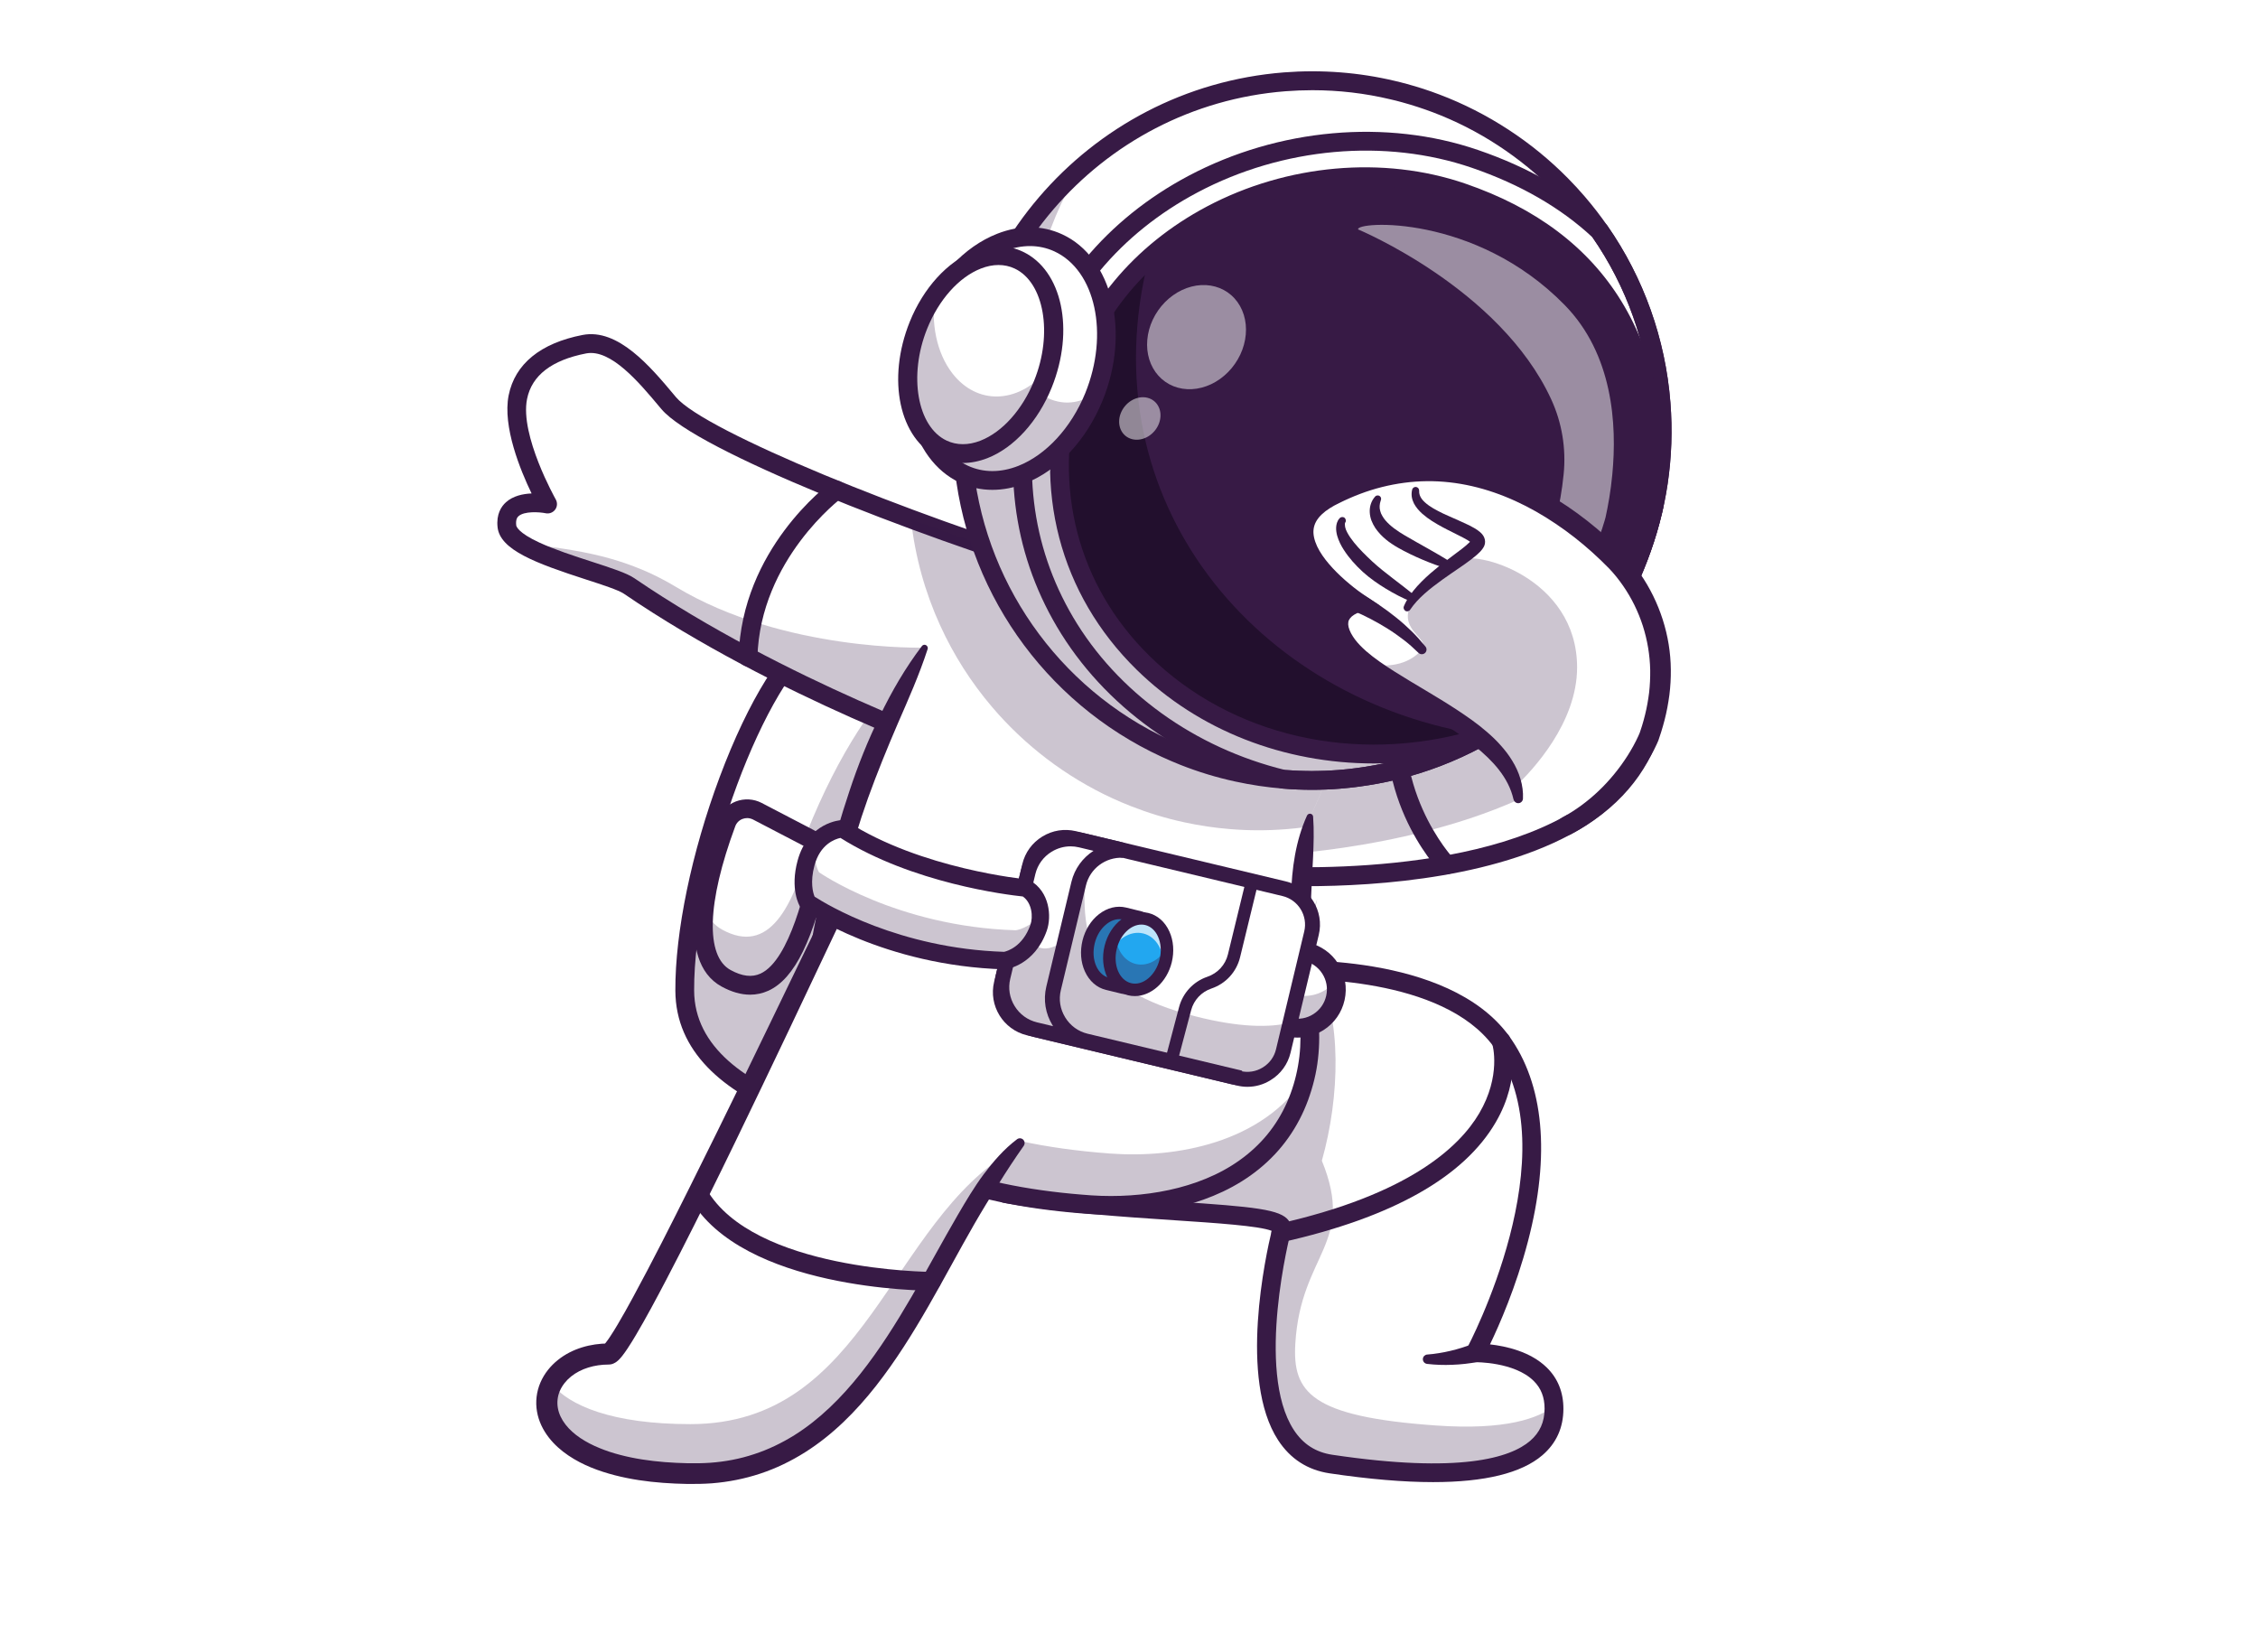 <svg xmlns="http://www.w3.org/2000/svg" xmlns:xlink="http://www.w3.org/1999/xlink" width="820" zoomAndPan="magnify" viewBox="0 0 615 450" height="600" preserveAspectRatio="xMidYMid meet" version="1.0"><defs><filter x="0%" y="0%" width="100%" height="100%" id="5e21319b8e"><feColorMatrix values="0 0 0 0 1 0 0 0 0 1 0 0 0 0 1 0 0 0 1 0" color-interpolation-filters="sRGB"/></filter><clipPath id="902239d914"><path d="M 135.129 91 L 292 91 L 292 209 L 135.129 209 Z M 135.129 91 " clip-rule="nonzero"/></clipPath><mask id="08203a3cc8"><g filter="url(#5e21319b8e)"><rect x="-61.5" width="738" fill="#000000" y="-45" height="540" fill-opacity="0.5"/></g></mask><clipPath id="e800388728"><rect x="0" width="40" y="0" height="40"/></clipPath><mask id="dbc2eedd2d"><g filter="url(#5e21319b8e)"><rect x="-61.5" width="738" fill="#000000" y="-45" height="540" fill-opacity="0.5"/></g></mask><clipPath id="cb323fd0ce"><rect x="0" width="17" y="0" height="18"/></clipPath></defs><rect x="-61.5" width="738" fill="#ffffff" y="-45" height="540" fill-opacity="1"/><rect x="-61.5" width="738" fill="#ffffff" y="-45" height="540" fill-opacity="1"/><path fill="#ffffff" d="M 222.969 172.801 C 206.277 182.789 186.352 236.527 186.516 269.809 C 186.68 303.094 244.648 311.602 278.055 313.992 C 311.457 316.387 319.172 241.148 320.828 220.953 C 323.414 189.406 247.695 158 222.969 172.801 Z M 222.969 172.801 " fill-opacity="1" fill-rule="nonzero"/><path fill="#371a45" d="M 278.055 313.992 C 244.648 311.602 186.68 303.094 186.516 269.809 C 186.504 265.449 186.816 260.746 187.441 255.824 C 195.887 264.008 209.367 258.91 211.828 250.238 C 219.742 222.367 229.645 203.91 238.801 191.746 C 249.395 177.664 268.574 172.922 284.445 180.586 C 305.121 190.562 322.082 205.742 320.828 220.953 C 319.172 241.148 311.457 316.387 278.055 313.992 Z M 278.055 313.992 " fill-opacity="0.25" fill-rule="nonzero"/><path fill="#371a45" d="M 279.645 316.602 C 279.059 316.602 278.461 316.574 277.863 316.535 C 235.113 313.477 184.109 302.891 183.945 269.809 C 183.863 253.812 188.379 232.082 196.008 211.656 C 203.887 190.59 213.23 175.629 221.633 170.586 L 222.953 172.773 L 221.633 170.586 C 238.27 160.625 273.523 169.973 296.645 184.34 C 314.887 195.672 324.379 208.746 323.359 221.129 C 322.148 235.941 319.496 257.594 313.785 276.645 C 305.84 303.188 294.348 316.602 279.645 316.602 Z M 224.273 174.988 C 208.645 184.34 188.91 237.504 189.059 269.797 C 189.211 300.496 244.988 309.059 278.215 311.438 C 291.082 312.348 301.395 300.172 308.875 275.207 C 314.465 256.586 317.062 235.305 318.258 220.734 C 319.102 210.516 310.234 198.828 293.941 188.703 C 269.336 173.398 237.426 167.121 224.273 174.988 Z M 224.273 174.988 " fill-opacity="1" fill-rule="nonzero"/><path fill="#ffffff" d="M 220.492 228.359 L 206.332 220.938 C 203.137 219.266 199.18 220.762 197.914 224.145 C 193.562 235.793 186.203 260.094 197.723 266.426 C 211.691 274.09 218.613 257.797 223.578 234.938 C 224.152 232.301 222.887 229.609 220.492 228.359 Z M 220.492 228.359 " fill-opacity="1" fill-rule="nonzero"/><path fill="#371a45" d="M 223.551 234.895 C 218.641 257.77 211.746 274.078 197.766 266.441 C 192.023 263.312 190.949 255.703 191.863 247.426 C 192.828 249.926 194.391 251.938 196.73 253.215 C 209.242 260.051 216.086 247.684 220.898 228.602 C 223.008 229.906 224.098 232.438 223.551 234.895 Z M 223.551 234.895 " fill-opacity="0.25" fill-rule="nonzero"/><path fill="#371a45" d="M 204.305 270.91 C 201.844 270.91 199.246 270.176 196.539 268.695 C 183.578 261.613 190.297 237.207 195.453 223.289 C 196.309 220.992 198.105 219.172 200.402 218.289 C 202.703 217.406 205.273 217.555 207.449 218.684 L 221.633 226.074 C 225.047 227.855 226.859 231.703 226.055 235.453 C 221.648 255.934 216.465 266.547 209.27 269.836 C 207.691 270.543 206.035 270.91 204.305 270.91 Z M 203.492 222.812 C 203.07 222.812 202.648 222.895 202.238 223.043 C 201.301 223.398 200.594 224.117 200.254 225.055 C 192.555 245.797 192.094 260.434 198.988 264.195 C 202.145 265.922 204.809 266.234 207.137 265.164 C 215.215 261.465 219.609 241.051 221.051 234.352 C 221.375 232.855 220.641 231.309 219.27 230.586 L 205.082 223.195 C 204.578 222.949 204.035 222.812 203.492 222.812 Z M 203.492 222.812 " fill-opacity="1" fill-rule="nonzero"/><path fill="#371a45" d="M 219.77 174.445 C 221.539 175.289 223.238 176.129 224.953 177.012 C 226.668 177.898 228.355 178.793 230.039 179.703 C 233.414 181.555 236.73 183.484 239.957 185.629 C 240.539 186.023 240.703 186.812 240.309 187.41 C 239.941 187.953 239.234 188.129 238.664 187.844 L 238.648 187.844 C 235.316 186.133 231.875 184.609 228.383 183.184 C 226.641 182.477 224.887 181.785 223.117 181.117 C 221.363 180.453 219.582 179.801 217.828 179.203 L 217.812 179.203 C 216.48 178.738 215.758 177.285 216.223 175.941 C 216.684 174.609 218.141 173.887 219.484 174.352 C 219.594 174.363 219.691 174.402 219.77 174.445 Z M 219.77 174.445 " fill-opacity="1" fill-rule="nonzero"/><path fill="#ffffff" d="M 273.934 325.109 C 308.328 331.078 350.617 329.297 349.094 334.84 C 348.414 337.316 334.172 394.52 362.504 398.746 C 405.023 405.078 423.207 398.352 423.246 383.699 C 423.246 383.453 423.246 383.211 423.234 382.965 C 422.621 368.031 401.785 368.465 401.785 368.465 C 401.785 368.465 431.121 314.047 408.883 283.578 C 397.664 268.234 372.625 264.863 358.531 264.238 C 352.438 263.965 348.398 264.199 348.398 264.199 C 348.398 264.199 266.871 323.887 273.934 325.109 Z M 273.934 325.109 " fill-opacity="1" fill-rule="nonzero"/><path fill="#371a45" d="M 273.934 325.109 C 308.328 331.078 350.617 329.297 349.094 334.84 C 348.414 337.316 334.172 394.52 362.504 398.746 C 405.023 405.078 423.207 398.352 423.246 383.699 C 423.246 383.453 423.246 383.211 423.234 382.965 C 419.07 386.227 410.246 389.598 391.066 388.238 C 357.023 385.832 351.977 379.215 352.805 365.828 C 354.316 341.309 369.293 338.797 360.027 316.129 C 364.965 298.691 365.523 277.012 358.531 264.223 C 352.438 263.953 348.398 264.184 348.398 264.184 C 348.398 264.184 266.871 323.887 273.934 325.109 Z M 273.934 325.109 " fill-opacity="0.25" fill-rule="nonzero"/><path fill="#371a45" d="M 390.305 403.664 C 382.254 403.664 372.855 402.863 362.137 401.273 C 356.152 400.375 351.445 397.344 348.113 392.234 C 337.301 375.641 344.797 341.703 346.359 335.234 C 343.055 333.875 330.867 333.074 320.012 332.355 C 306.207 331.445 289.016 330.316 273.496 327.625 C 272.246 327.406 271.293 326.539 271.02 325.367 C 270.477 323.07 269.918 320.695 308.969 290.633 C 327.645 276.238 346.699 262.281 346.891 262.145 L 347.5 261.695 L 348.25 261.656 C 350.125 261.547 394.262 259.238 410.953 282.082 C 420.516 295.184 422.324 314.551 416.16 338.102 C 412.91 350.539 408.328 360.949 405.824 366.152 C 410.109 366.629 416.828 368.082 421.289 372.461 C 424.309 375.422 425.832 379.215 425.816 383.727 C 425.805 388.852 423.875 393.09 420.094 396.34 C 414.395 401.219 404.41 403.664 390.305 403.664 Z M 277.605 323.125 C 291.996 325.395 307.609 326.414 320.34 327.258 C 341.723 328.672 348.82 329.379 351.012 332.461 C 351.648 333.375 351.855 334.445 351.555 335.52 C 351.461 335.887 341.855 373.301 352.383 389.449 C 354.914 393.32 358.344 395.535 362.871 396.215 C 397.719 401.406 411.402 397.031 416.746 392.438 C 419.387 390.168 420.676 387.316 420.691 383.688 C 420.703 380.559 419.727 378.074 417.711 376.09 C 412.422 370.883 401.949 371.008 401.84 371.008 L 397.473 371.086 L 399.539 367.242 C 399.828 366.711 427.859 313.871 406.816 285.074 C 392.848 265.949 355.035 266.508 349.285 266.699 C 318.598 289.203 285.453 314.848 277.605 323.125 Z M 346.973 335.574 Z M 346.633 334.16 C 346.633 334.176 346.633 334.176 346.633 334.16 C 346.633 334.176 346.633 334.176 346.633 334.16 Z M 346.633 334.16 " fill-opacity="1" fill-rule="nonzero"/><path fill="#ffffff" d="M 331.996 208.625 L 339.273 238.238 C 339.273 238.238 393.543 242.848 426.66 224.922 C 428.023 224.188 429.355 223.41 430.648 222.598 C 455.496 206.832 454.762 180.875 446.969 164.145 C 430.402 128.633 384.578 111.223 369.113 125.844 C 345.57 148.078 378.199 165.176 382.035 180.086 C 382.418 181.605 382.512 183.09 382.227 184.555 C 379.031 200.539 331.996 208.625 331.996 208.625 Z M 331.996 208.625 " fill-opacity="1" fill-rule="nonzero"/><path fill="#371a45" d="M 337.613 204.168 L 348.223 232.762 C 348.223 232.762 398.711 230.438 429.559 208.855 C 424.676 208.98 422.566 208.488 419.371 202.551 C 414 192.508 400.914 172.707 384.047 170.109 C 384.605 171.578 384.863 173.031 384.742 174.527 C 383.41 190.766 337.613 204.168 337.613 204.168 Z M 337.613 204.168 " fill-opacity="0.25" fill-rule="nonzero"/><path fill="#371a45" d="M 355.512 241.363 C 346.168 241.363 339.832 240.848 339.07 240.793 C 337.668 240.672 336.621 239.434 336.742 238.035 C 336.867 236.621 338.102 235.59 339.504 235.711 C 340.09 235.766 397.883 240.398 429.285 220.461 C 452.707 205.594 452.203 181.43 444.656 165.258 C 433.652 141.664 409.973 127.352 392.645 124.039 C 383.055 122.215 375.332 123.52 370.883 127.719 C 356.344 141.445 365.266 152.375 374.719 163.953 C 380.594 171.141 386.156 177.953 384.73 185.074 C 381.316 202.266 337.438 210.297 332.445 211.152 C 331.059 211.398 329.727 210.461 329.492 209.074 C 329.25 207.688 330.188 206.355 331.574 206.125 C 349.094 203.109 377.641 194.449 379.711 184.082 C 380.66 179.309 375.848 173.426 370.746 167.188 C 365.836 161.18 360.762 154.969 358.844 147.863 C 356.559 139.383 359.348 131.582 367.359 124.012 C 373.047 118.641 382.363 116.875 393.598 119.023 C 412.176 122.57 437.516 137.871 449.293 163.098 C 458.379 182.586 456.57 209.211 432.035 224.785 C 409.578 239 375.602 241.363 355.512 241.363 Z M 355.512 241.363 " fill-opacity="1" fill-rule="nonzero"/><path fill="#371a45" d="M 394.004 238.129 C 393.324 238.129 392.66 237.859 392.156 237.344 C 391.324 236.473 371.863 215.625 379.328 185.344 C 379.668 183.973 381.055 183.145 382.43 183.469 C 383.805 183.797 384.633 185.195 384.309 186.566 C 377.52 214.047 395.68 233.617 395.867 233.82 C 396.832 234.84 396.793 236.457 395.773 237.438 C 395.27 237.898 394.645 238.129 394.004 238.129 Z M 394.004 238.129 " fill-opacity="1" fill-rule="nonzero"/><path fill="#ffffff" d="M 138.082 143.324 C 138.258 144.887 139.562 146.34 141.562 147.699 C 149.262 152.875 167.285 156.602 171.363 159.578 C 192.949 175.289 222.027 188.754 241.684 196.965 C 254.578 202.348 263.418 205.473 263.418 205.473 L 270.152 192.492 L 273.047 186.895 L 289.398 155.352 C 284.988 154.02 280.406 152.562 275.742 151.027 C 266.684 148.051 257.297 144.762 248.102 141.34 C 216.875 129.73 187.93 116.672 182.137 109.754 C 175.988 102.43 167.598 92.086 159.176 93.715 C 153.766 94.762 143.141 97.793 141.059 108.137 C 138.855 119.133 149.168 137.246 149.168 137.246 C 149.168 137.246 137.156 134.789 138.082 143.324 Z M 138.082 143.324 " fill-opacity="1" fill-rule="nonzero"/><path fill="#371a45" d="M 141.562 147.699 C 149.262 152.875 167.285 156.602 171.363 159.578 C 207.109 185.602 263.418 205.473 263.418 205.473 L 273.047 186.895 L 251.91 176.387 C 251.91 176.387 213.516 177.559 184.082 159.836 C 167.91 150.09 153.234 149.695 141.562 147.699 Z M 141.562 147.699 " fill-opacity="0.25" fill-rule="nonzero"/><g clip-path="url(#902239d914)"><path fill="#371a45" d="M 263.418 208.027 C 263.145 208.027 262.859 207.988 262.574 207.891 C 262.07 207.715 211.434 190.02 169.91 161.695 C 168.441 160.691 163.953 159.238 159.625 157.836 C 145.941 153.406 136.203 149.793 135.523 143.609 C 135.129 140.035 136.543 137.926 137.797 136.801 C 139.715 135.059 142.434 134.488 144.785 134.395 C 141.766 128.156 136.832 116.195 138.543 107.648 C 140.258 99.125 147.223 93.445 158.676 91.23 C 168.344 89.355 177.172 99.887 183.617 107.578 L 184.082 108.137 C 191.957 117.539 248.523 140.32 290.117 152.918 C 291.465 153.324 292.238 154.754 291.816 156.109 C 291.41 157.457 289.98 158.219 288.621 157.809 C 249.668 146.012 189.562 122.664 180.152 111.426 L 179.676 110.867 C 174.059 104.152 166.359 94.969 159.641 96.258 C 150.254 98.078 144.84 102.25 143.551 108.668 C 141.551 118.586 151.273 135.848 151.371 136.023 C 151.859 136.895 151.805 137.98 151.219 138.781 C 150.637 139.586 149.617 139.992 148.637 139.789 C 146.895 139.434 142.789 139.176 141.223 140.59 C 141.008 140.793 140.406 141.34 140.598 143.062 C 140.637 143.375 141.102 145.09 146.895 147.766 C 151.07 149.695 156.445 151.449 161.191 152.984 C 166.508 154.711 170.711 156.07 172.777 157.484 C 213.746 185.426 263.73 202.902 264.234 203.082 C 265.566 203.543 266.273 204.996 265.812 206.328 C 265.473 207.359 264.48 208.027 263.418 208.027 Z M 263.418 208.027 " fill-opacity="1" fill-rule="nonzero"/></g><path fill="#ffffff" d="M 296.387 328.102 C 317.484 329.676 346.113 323.656 354.641 296.68 C 361.238 275.832 350.031 262.824 356.344 225.152 C 356.492 224.227 356.668 223.277 356.848 222.324 C 356.848 222.324 384.254 173.75 334.566 147.211 C 310.371 134.285 290.145 140.863 275.754 151.016 C 266.766 157.348 260.059 165.094 256.086 170.34 C 253.352 173.941 251.91 176.375 251.91 176.375 C 248.469 182.938 245.027 189.613 241.695 196.965 C 234.598 212.594 228.027 231.309 223.293 258.586 C 218.273 287.449 223.688 322.691 296.387 328.102 Z M 296.387 328.102 " fill-opacity="1" fill-rule="nonzero"/><path fill="#371a45" d="M 296.387 328.102 C 317.484 329.676 346.113 323.656 354.641 296.68 C 354.996 295.551 355.297 294.449 355.566 293.363 C 343.762 311.328 320.301 315.5 302.316 314.172 C 229.633 308.746 224.207 273.52 229.211 244.652 C 232.762 224.172 237.359 208.531 242.418 195.387 C 235.047 211.344 228.176 230.371 223.293 258.586 C 218.273 287.449 223.688 322.691 296.387 328.102 Z M 296.387 328.102 " fill-opacity="0.25" fill-rule="nonzero"/><path fill="#371a45" d="M 252.66 176.77 C 250.359 183.848 247.383 190.508 244.484 197.168 C 241.613 203.84 238.883 210.543 236.418 217.363 C 233.973 224.188 231.891 231.145 230.148 238.199 C 228.422 245.254 226.98 252.402 225.715 259.551 C 224.531 266.602 224.043 273.766 224.941 280.711 C 225.809 287.641 228.219 294.301 232.242 299.898 C 236.242 305.527 241.793 309.996 247.941 313.41 C 251.027 315.121 254.266 316.59 257.598 317.84 C 260.93 319.102 264.355 320.164 267.824 321.059 C 274.789 322.855 281.93 324.051 289.125 324.84 C 290.922 325.027 292.73 325.219 294.539 325.355 C 296.359 325.504 298.129 325.652 299.898 325.695 C 303.461 325.816 307.023 325.695 310.547 325.34 C 317.605 324.621 324.57 322.938 330.883 319.945 C 337.18 316.969 342.754 312.578 346.727 306.953 C 350.711 301.367 353.105 294.598 353.906 287.75 C 354.723 280.859 353.703 273.723 352.902 266.387 C 352.492 262.715 352.141 259.004 351.938 255.281 C 351.73 251.559 351.57 247.809 351.637 244.055 C 351.84 236.582 352.859 229.066 355.977 222.133 C 356.18 221.688 356.695 221.496 357.133 221.688 C 357.43 221.82 357.621 222.105 357.648 222.418 L 357.648 222.434 C 357.922 226.199 357.785 229.828 357.637 233.441 C 357.43 237.043 357.266 240.633 357.105 244.219 C 356.941 247.809 356.875 251.395 357.051 254.996 C 357.227 258.598 357.582 262.188 357.977 265.816 C 358.371 269.441 358.832 273.098 359.105 276.863 C 359.238 278.738 359.32 280.641 359.309 282.559 C 359.309 284.473 359.199 286.406 358.98 288.32 C 358.559 292.18 357.609 295.957 356.289 299.586 C 354.957 303.23 353.145 306.723 350.887 309.902 C 348.629 313.098 345.926 315.949 342.906 318.398 C 339.887 320.855 336.551 322.895 333.086 324.539 C 326.105 327.844 318.598 329.637 311.062 330.41 C 307.297 330.793 303.5 330.914 299.719 330.793 C 297.828 330.738 295.926 330.586 294.102 330.438 C 292.254 330.289 290.402 330.098 288.555 329.906 C 281.168 329.105 273.781 327.871 266.52 325.992 C 262.887 325.055 259.297 323.93 255.762 322.598 C 252.223 321.266 248.758 319.703 245.422 317.852 C 238.773 314.168 232.582 309.211 228.055 302.848 C 225.785 299.684 223.945 296.215 222.574 292.574 C 221.199 288.934 220.316 285.141 219.824 281.336 C 218.848 273.695 219.391 266.059 220.629 258.664 C 221.922 251.367 223.375 244.125 225.129 236.934 C 226.914 229.746 228.965 222.609 231.32 215.57 C 233.645 208.516 236.406 201.598 239.672 194.941 C 242.895 188.266 246.605 181.867 251.109 175.941 C 251.395 175.559 251.938 175.492 252.32 175.777 C 252.66 176.047 252.77 176.43 252.66 176.77 Z M 252.66 176.77 " fill-opacity="1" fill-rule="nonzero"/><path fill="#ffffff" d="M 227.047 248.852 C 215.758 272.27 169.977 369.594 165.719 368.777 C 142.664 368.926 137.305 401.367 189.305 401.367 C 240.703 401.367 253.641 336.023 277.918 311.207 Z M 227.047 248.852 " fill-opacity="1" fill-rule="nonzero"/><path fill="#371a45" d="M 189.305 401.367 C 239.426 401.367 252.957 339.246 276.109 313.137 C 242.062 332.777 236.188 387.871 188.039 387.871 C 166.781 387.871 155.055 382.844 150.227 376.902 C 145.223 386.566 154.172 401.367 189.305 401.367 Z M 189.305 401.367 " fill-opacity="0.25" fill-rule="nonzero"/><path fill="#371a45" d="M 229.348 249.969 L 214.914 280.465 C 210.074 290.633 205.219 300.781 200.309 310.906 C 195.398 321.047 190.406 331.133 185.277 341.176 C 182.707 346.188 180.109 351.203 177.402 356.18 C 176.043 358.664 174.668 361.152 173.199 363.613 C 172.465 364.848 171.719 366.086 170.887 367.324 C 170.465 367.949 170.043 368.574 169.527 369.227 C 169.27 369.551 168.996 369.891 168.617 370.273 C 168.426 370.461 168.223 370.668 167.867 370.926 C 167.691 371.047 167.473 371.195 167.105 371.359 C 167.023 371.398 166.918 371.441 166.793 371.48 C 166.684 371.523 166.551 371.562 166.387 371.59 C 166.086 371.645 165.637 371.684 165.16 371.59 L 165.719 371.645 C 161.965 371.656 158.238 372.719 155.531 374.906 C 154.188 375.992 153.125 377.34 152.484 378.82 C 151.848 380.301 151.668 381.906 151.941 383.48 C 152.215 385.059 152.949 386.594 154.023 387.98 C 155.098 389.367 156.496 390.605 158.074 391.664 C 159.652 392.723 161.395 393.621 163.23 394.367 C 165.055 395.129 166.973 395.754 168.93 396.258 C 172.859 397.289 176.953 397.887 181.074 398.215 C 185.195 398.527 189.453 398.664 193.465 398.391 C 197.52 398.094 201.52 397.344 205.355 396.066 C 209.203 394.816 212.875 393.051 216.332 390.902 C 223.238 386.582 229.168 380.668 234.352 374.145 C 239.547 367.609 244.035 360.445 248.309 353.121 C 252.578 345.781 256.59 338.238 260.93 330.793 C 263.105 327.082 265.309 323.344 267.922 319.824 C 270.547 316.344 273.441 312.961 277.008 310.281 C 277.578 309.848 278.395 309.969 278.816 310.543 C 279.156 311.004 279.156 311.613 278.844 312.062 L 278.828 312.078 C 276.406 315.527 274.121 318.98 271.918 322.555 C 269.703 326.102 267.5 329.691 265.375 333.375 C 261.148 340.727 257.16 348.297 252.863 355.758 C 248.566 363.219 243.98 370.598 238.57 377.488 C 233.168 384.352 226.859 390.754 219.254 395.551 C 215.461 397.941 211.379 399.926 207.094 401.34 C 202.809 402.766 198.348 403.637 193.875 403.992 C 189.344 404.305 185.035 404.18 180.625 403.867 C 176.234 403.543 171.828 402.918 167.473 401.801 C 163.137 400.676 158.781 399.086 154.824 396.422 C 152.852 395.09 150.988 393.473 149.453 391.488 C 147.914 389.504 146.703 387.082 146.258 384.434 C 145.793 381.797 146.133 378.984 147.195 376.539 C 148.242 374.09 149.941 372.012 151.93 370.422 C 153.914 368.816 156.184 367.691 158.523 366.969 C 160.879 366.234 163.297 365.922 165.68 365.895 L 166.238 365.949 C 165.395 365.812 165 366.031 164.793 366.102 C 164.59 366.195 164.523 366.25 164.496 366.262 C 164.426 366.316 164.48 366.277 164.535 366.223 C 164.66 366.102 164.836 365.895 165.012 365.664 C 165.367 365.215 165.746 364.672 166.113 364.129 C 166.848 363.027 167.57 361.859 168.262 360.676 C 169.664 358.312 171.023 355.879 172.355 353.418 C 175.023 348.512 177.621 343.539 180.18 338.551 C 185.293 328.562 190.27 318.492 195.25 308.422 C 205.203 288.266 214.875 267.977 224.734 247.727 C 225.348 246.461 226.887 245.93 228.148 246.543 C 229.43 247.184 229.957 248.691 229.348 249.969 Z M 229.348 249.969 " fill-opacity="1" fill-rule="nonzero"/><path fill="#6b184e" d="M 405.66 173.699 C 405.254 173.699 404.844 173.602 404.465 173.398 C 403.188 172.734 402.695 171.168 403.363 169.891 C 403.445 169.73 411.742 153.488 403.949 146.203 C 401.77 144.164 399.484 143.363 396.984 143.77 C 392.727 144.449 388.02 148.637 384.715 154.684 C 384.02 155.949 382.445 156.41 381.191 155.719 C 379.926 155.023 379.465 153.449 380.16 152.195 C 384.281 144.652 390.266 139.586 396.168 138.648 C 400.246 137.996 404.164 139.301 407.496 142.426 C 418.16 152.402 408.383 171.496 407.961 172.297 C 407.496 173.195 406.602 173.699 405.66 173.699 Z M 405.66 173.699 " fill-opacity="1" fill-rule="nonzero"/><path fill="#371a45" d="M 248.102 141.34 C 249.23 151.625 251.98 161.383 256.074 170.355 C 259.746 178.414 264.508 185.859 270.152 192.492 C 279.102 203.027 290.293 211.562 302.918 217.391 C 304.574 218.152 306.25 218.871 307.961 219.539 C 312.641 221.375 317.484 222.867 322.461 223.941 C 326.582 224.84 330.812 225.477 335.109 225.816 C 340.09 226.227 345.164 226.238 350.305 225.832 C 352.004 225.695 353.691 225.52 355.363 225.301 C 355.691 225.262 356.016 225.207 356.328 225.164 C 356.48 224.242 356.656 223.289 356.832 222.34 C 356.832 222.34 384.238 173.766 334.555 147.223 C 310.355 134.297 290.133 140.875 275.742 151.027 C 266.684 148.051 257.297 144.762 248.102 141.34 Z M 248.102 141.34 " fill-opacity="0.25" fill-rule="nonzero"/><path fill="#ffffff" d="M 422.215 187.125 C 410.543 197.969 396.098 205.934 379.941 209.848 C 376.648 210.648 373.289 211.277 369.863 211.723 C 368.203 211.941 366.504 212.117 364.801 212.266 C 359.66 212.676 354.59 212.648 349.609 212.254 C 345.312 211.914 341.094 211.277 336.961 210.379 C 331.984 209.293 327.125 207.809 322.449 205.977 C 320.746 205.297 319.062 204.574 317.414 203.812 C 287.125 189.816 265.09 160.324 262.305 124.719 C 258.195 72.258 297.422 26.414 349.922 22.312 C 360.027 21.523 369.902 22.34 379.273 24.555 C 380.375 24.797 381.465 25.086 382.551 25.383 C 385.465 26.172 388.32 27.109 391.121 28.168 C 397.582 30.617 403.73 33.77 409.457 37.504 C 415.184 41.242 420.488 45.578 425.273 50.43 C 426.797 51.98 428.266 53.57 429.695 55.215 C 431.816 57.688 433.828 60.27 435.691 62.961 C 445.039 76.375 451.051 92.371 452.41 109.848 C 454.777 140.035 442.805 168.016 422.215 187.125 Z M 422.215 187.125 " fill-opacity="1" fill-rule="nonzero"/><path fill="#371a45" d="M 262.316 124.719 C 265.09 160.324 287.141 189.828 317.43 203.812 C 319.09 204.574 320.762 205.297 322.461 205.977 C 327.141 207.809 331.984 209.293 336.961 210.379 C 341.094 211.277 345.312 211.914 349.609 212.254 C 354.59 212.66 359.66 212.676 364.801 212.281 C 366.504 212.133 368.188 211.969 369.863 211.738 C 373.289 211.289 376.648 210.648 379.941 209.863 C 396.113 205.949 410.543 197.984 422.215 187.137 C 428.633 181.188 434.211 174.363 438.781 166.887 C 427.395 176.984 413.562 184.406 398.141 188.129 C 394.848 188.934 391.488 189.559 388.062 190.008 C 386.402 190.223 384.715 190.398 383 190.551 C 377.859 190.945 372.785 190.93 367.809 190.535 C 363.512 190.195 359.293 189.559 355.16 188.66 C 350.18 187.574 345.324 186.094 340.648 184.258 C 338.945 183.578 337.262 182.859 335.602 182.098 C 305.309 168.098 283.277 138.605 280.488 103 C 278.855 82.219 284.039 62.484 294.129 45.973 C 272.559 65.094 259.883 93.742 262.316 124.719 Z M 262.316 124.719 " fill-opacity="0.25" fill-rule="nonzero"/><path fill="#371a45" d="M 357.309 214.539 C 354.668 214.539 352.059 214.43 349.445 214.223 C 345.164 213.887 340.809 213.246 336.539 212.309 C 331.535 211.223 326.555 209.711 321.727 207.809 C 320 207.117 318.273 206.383 316.586 205.609 C 284.621 190.836 263.062 159.891 260.332 124.867 C 256.141 71.414 296.266 24.512 349.758 20.328 C 359.906 19.539 370 20.312 379.723 22.625 C 380.785 22.867 381.887 23.141 383.082 23.48 C 386.035 24.281 388.973 25.234 391.816 26.32 C 398.355 28.793 404.656 32 410.531 35.848 C 416.352 39.652 421.793 44.082 426.676 49.043 C 428.238 50.633 429.762 52.277 431.176 53.938 C 433.395 56.504 435.449 59.168 437.297 61.848 C 447.117 75.941 453.02 92.492 454.367 109.711 C 456.707 139.477 445.457 168.234 423.535 188.594 C 411.375 199.887 396.453 207.906 380.375 211.793 C 376.977 212.605 373.508 213.258 370.094 213.707 C 368.531 213.91 366.844 214.102 364.938 214.25 C 362.422 214.441 359.852 214.539 357.309 214.539 Z M 357.457 23.996 C 355.008 23.996 352.547 24.094 350.086 24.281 C 298.77 28.305 260.277 73.289 264.301 124.566 C 266.926 158.176 287.602 187.859 318.273 202.02 C 319.891 202.77 321.551 203.473 323.211 204.125 C 327.836 205.949 332.609 207.387 337.41 208.434 C 341.516 209.332 345.68 209.945 349.785 210.27 C 354.695 210.664 359.703 210.676 364.668 210.285 C 366.488 210.133 368.121 209.957 369.617 209.754 C 372.91 209.32 376.227 208.707 379.492 207.918 C 394.918 204.195 409.227 196.488 420.883 185.672 C 441.91 166.141 452.695 138.566 450.449 110 C 449.16 93.484 443.5 77.598 434.074 64.09 C 432.293 61.52 430.32 58.965 428.199 56.492 C 426.84 54.914 425.383 53.34 423.875 51.805 C 419.18 47.047 413.973 42.793 408.383 39.137 C 402.738 35.453 396.699 32.367 390.426 30.004 C 387.707 28.973 384.879 28.059 382.035 27.285 C 380.895 26.973 379.859 26.703 378.84 26.469 C 371.848 24.824 364.695 23.996 357.457 23.996 Z M 422.215 187.125 Z M 422.215 187.125 " fill-opacity="1" fill-rule="nonzero"/><path fill="#371a45" d="M 357.309 215.109 C 354.656 215.109 352.016 215 349.406 214.781 C 345.094 214.441 340.727 213.789 336.43 212.852 C 331.398 211.766 326.379 210.242 321.535 208.328 C 319.797 207.633 318.055 206.887 316.367 206.109 C 284.215 191.242 262.535 160.121 259.773 124.879 C 255.555 71.102 295.91 23.93 349.73 19.715 C 359.945 18.926 370.078 19.703 379.871 22.027 C 380.934 22.27 382.051 22.555 383.246 22.883 C 386.211 23.684 389.164 24.648 392.031 25.738 C 398.617 28.223 404.941 31.457 410.855 35.316 C 416.719 39.137 422.188 43.609 427.098 48.598 C 428.676 50.199 430.199 51.844 431.625 53.516 C 433.855 56.113 435.926 58.789 437.789 61.48 C 447.664 75.656 453.605 92.305 454.953 109.633 C 457.305 139.57 446.004 168.492 423.941 188.973 C 411.715 200.32 396.699 208.395 380.527 212.309 C 377.098 213.137 373.629 213.777 370.176 214.238 C 368.609 214.457 366.91 214.633 364.992 214.797 C 362.449 215.012 359.879 215.109 357.309 215.109 Z M 357.457 24.566 C 355.023 24.566 352.574 24.664 350.125 24.852 C 299.121 28.848 260.875 73.547 264.859 124.512 C 267.473 157.918 288.023 187.41 318.488 201.488 C 320.094 202.223 321.754 202.93 323.398 203.598 C 327.984 205.402 332.746 206.844 337.504 207.879 C 341.586 208.762 345.719 209.371 349.812 209.699 C 354.695 210.094 359.676 210.105 364.598 209.711 C 366.406 209.562 368.027 209.387 369.523 209.184 C 372.801 208.746 376.09 208.137 379.344 207.359 C 394.672 203.652 408.883 196.012 420.473 185.25 C 441.379 165.844 452.082 138.43 449.867 110.051 C 448.586 93.637 442.957 77.855 433.598 64.43 C 431.832 61.875 429.859 59.332 427.75 56.887 C 426.402 55.309 424.949 53.746 423.453 52.223 C 418.785 47.496 413.605 43.27 408.055 39.641 C 402.453 35.969 396.438 32.914 390.211 30.562 C 387.504 29.543 384.703 28.633 381.871 27.855 C 380.742 27.543 379.711 27.273 378.703 27.055 C 371.766 25.398 364.652 24.566 357.457 24.566 Z M 422.215 187.125 Z M 422.215 187.125 " fill-opacity="1" fill-rule="nonzero"/><path fill="#371a45" d="M 402.328 201.312 C 336.918 220.41 273.836 169.785 291.586 104.711 C 303.664 60.445 356.371 38.09 398.168 52.402 C 428.594 62.824 453.742 86.297 450.465 137.898 C 450.465 137.898 445.484 160.516 434.66 173.047 C 423.832 185.574 411.184 195.93 411.184 195.93 Z M 402.328 201.312 " fill-opacity="1" fill-rule="nonzero"/><path fill="#220f2d" d="M 291.586 104.727 C 273.836 169.785 336.918 220.422 402.328 201.328 L 404.125 200.238 C 342.387 190.984 296.129 136.566 312.859 70.449 C 302.918 79.488 295.328 91.055 291.586 104.727 Z M 291.586 104.727 " fill-opacity="1" fill-rule="nonzero"/><path fill="#371a45" d="M 357.309 215.109 C 354.656 215.109 352.016 215 349.406 214.781 L 349.012 214.715 C 322.91 208.352 300.617 192.305 287.848 170.668 C 275.633 149.969 272.723 126.023 279.441 101.395 C 285.617 78.738 301.379 59.727 323.793 47.848 C 348.195 34.938 377.629 32.312 402.547 40.848 C 416.527 45.633 428.281 52.441 437.461 61.086 L 437.652 61.262 L 437.801 61.48 C 447.676 75.656 453.621 92.316 454.965 109.633 C 457.32 139.57 446.016 168.492 423.953 188.973 C 411.727 200.32 396.711 208.395 380.539 212.309 C 377.113 213.137 373.645 213.777 370.188 214.238 C 368.625 214.457 366.926 214.633 365.008 214.797 C 362.449 215.012 359.879 215.109 357.309 215.109 Z M 350.02 209.711 C 354.832 210.094 359.742 210.094 364.598 209.711 C 366.406 209.562 368.027 209.387 369.523 209.184 C 372.801 208.746 376.09 208.137 379.344 207.359 C 394.672 203.652 408.883 196.012 420.473 185.25 C 441.379 165.844 452.082 138.43 449.867 110.051 C 448.586 93.73 443.023 78.031 433.746 64.645 C 425.125 56.602 414.082 50.227 400.887 45.699 C 377.289 37.613 349.363 40.117 326.203 52.387 C 305.039 63.586 290.199 81.484 284.391 102.754 C 278.055 126.008 280.773 148.594 292.266 168.086 C 304.289 188.484 325.332 203.652 350.02 209.711 Z M 422.215 187.125 Z M 422.215 187.125 " fill-opacity="1" fill-rule="nonzero"/><path fill="#371a45" d="M 374.215 207.934 C 349.801 207.934 326.527 199.016 309.566 182.383 C 288.609 161.805 281.152 133.25 289.125 104.047 C 294.648 83.809 308.711 66.836 328.73 56.234 C 350.508 44.707 376.773 42.371 399.012 49.98 C 437.719 63.234 455.891 92.875 453.035 138.062 L 452.98 138.457 C 452.777 139.41 447.73 161.859 436.617 174.73 C 425.777 187.273 413.359 197.496 412.828 197.914 L 412.531 198.121 L 403.375 203.68 L 403.051 203.773 C 393.473 206.574 383.75 207.934 374.215 207.934 Z M 371.754 50.676 C 357.852 50.676 343.691 54.086 331.113 60.746 C 312.355 70.68 299.191 86.527 294.047 105.379 C 286.582 132.75 293.547 159.48 313.145 178.711 C 335.344 200.484 369.086 208.23 401.281 198.934 L 409.699 193.824 C 411.09 192.684 422.758 182.883 432.727 171.359 C 442.492 160.051 447.43 139.668 447.934 137.52 C 450.574 95.035 433.543 67.203 397.352 54.809 C 389.23 52.047 380.555 50.676 371.754 50.676 Z M 402.328 201.312 Z M 402.328 201.312 " fill-opacity="1" fill-rule="nonzero"/><path fill="#ffffff" d="M 286.59 65.469 C 287.355 65.738 288.105 66.055 288.832 66.422 C 289.559 66.789 290.262 67.207 290.941 67.676 C 291.621 68.141 292.277 68.656 292.902 69.215 C 293.531 69.777 294.129 70.383 294.695 71.031 C 295.266 71.68 295.801 72.371 296.305 73.102 C 296.809 73.832 297.277 74.602 297.711 75.41 C 298.145 76.215 298.539 77.059 298.898 77.934 C 299.262 78.805 299.582 79.711 299.863 80.645 C 300.148 81.578 300.391 82.535 300.594 83.52 C 300.797 84.504 300.957 85.508 301.078 86.531 C 301.203 87.555 301.281 88.594 301.32 89.652 C 301.355 90.707 301.355 91.77 301.309 92.848 C 301.262 93.922 301.176 95.004 301.047 96.09 C 300.922 97.176 300.75 98.262 300.543 99.348 C 300.332 100.434 300.082 101.512 299.793 102.59 C 299.504 103.664 299.176 104.727 298.809 105.781 C 298.441 106.836 298.039 107.875 297.598 108.898 C 297.156 109.922 296.684 110.922 296.176 111.906 C 295.664 112.887 295.125 113.844 294.551 114.773 C 293.977 115.707 293.375 116.609 292.742 117.48 C 292.109 118.352 291.453 119.191 290.77 119.992 C 290.082 120.797 289.375 121.562 288.645 122.293 C 287.914 123.02 287.164 123.707 286.395 124.355 C 285.625 125 284.84 125.602 284.039 126.16 C 283.238 126.715 282.422 127.227 281.598 127.688 C 280.773 128.152 279.941 128.566 279.098 128.93 C 278.258 129.293 277.414 129.609 276.562 129.871 C 275.715 130.133 274.867 130.34 274.016 130.5 C 273.168 130.656 272.324 130.762 271.484 130.812 C 270.645 130.863 269.812 130.863 268.988 130.805 C 268.164 130.75 267.355 130.641 266.555 130.48 C 265.758 130.32 264.973 130.105 264.207 129.84 C 263.441 129.574 262.695 129.254 261.965 128.887 C 261.238 128.52 260.535 128.102 259.855 127.637 C 259.176 127.168 258.52 126.656 257.895 126.094 C 257.266 125.535 256.668 124.93 256.102 124.277 C 255.531 123.629 254.996 122.938 254.492 122.207 C 253.992 121.477 253.523 120.707 253.09 119.898 C 252.652 119.094 252.258 118.254 251.898 117.379 C 251.535 116.504 251.215 115.598 250.934 114.664 C 250.648 113.73 250.406 112.773 250.203 111.789 C 250 110.805 249.84 109.801 249.719 108.777 C 249.598 107.754 249.516 106.715 249.477 105.66 C 249.441 104.605 249.445 103.539 249.488 102.461 C 249.535 101.387 249.621 100.305 249.75 99.219 C 249.879 98.133 250.047 97.047 250.258 95.961 C 250.465 94.875 250.715 93.797 251.004 92.723 C 251.297 91.645 251.625 90.582 251.988 89.527 C 252.355 88.473 252.758 87.434 253.199 86.414 C 253.641 85.391 254.113 84.387 254.621 83.406 C 255.133 82.422 255.672 81.465 256.246 80.535 C 256.82 79.605 257.422 78.703 258.055 77.828 C 258.688 76.957 259.344 76.121 260.031 75.316 C 260.715 74.512 261.422 73.746 262.152 73.016 C 262.883 72.289 263.633 71.602 264.402 70.953 C 265.172 70.309 265.957 69.707 266.758 69.148 C 267.562 68.594 268.375 68.082 269.199 67.621 C 270.023 67.156 270.859 66.742 271.699 66.379 C 272.539 66.016 273.387 65.703 274.234 65.441 C 275.082 65.176 275.93 64.969 276.781 64.809 C 277.629 64.652 278.473 64.547 279.312 64.496 C 280.152 64.445 280.984 64.449 281.809 64.504 C 282.633 64.559 283.441 64.668 284.242 64.828 C 285.039 64.992 285.824 65.203 286.59 65.469 Z M 286.59 65.469 " fill-opacity="1" fill-rule="nonzero"/><path fill="#ffffff" d="M 298.375 106.969 C 298.238 107.336 298.09 107.703 297.938 108.066 C 290.84 125.477 275.008 134.922 262.562 129.16 C 252.484 124.5 247.707 111.305 250.047 97.195 C 250.594 93.895 251.531 90.535 252.879 87.219 C 259.965 69.812 275.809 60.367 288.254 66.129 C 300.441 71.77 304.848 89.871 298.375 106.969 Z M 298.375 106.969 " fill-opacity="1" fill-rule="nonzero"/><path fill="#371a45" d="M 298.375 106.969 C 298.238 107.336 298.09 107.703 297.938 108.066 C 290.84 125.477 275.008 134.922 262.562 129.16 C 252.484 124.5 247.707 111.305 250.047 97.195 L 277.918 89.953 C 277.918 89.953 277.863 105.539 286.117 108.746 C 291.613 110.91 296.035 108.68 298.375 106.969 Z M 298.375 106.969 " fill-opacity="0.25" fill-rule="nonzero"/><path fill="#371a45" d="M 270.285 133.414 C 267.238 133.414 264.273 132.777 261.488 131.484 C 247.844 125.18 242.906 104.887 250.496 86.27 C 254.918 75.438 262.602 67.203 271.594 63.668 C 277.742 61.25 283.875 61.305 289.328 63.832 C 302.973 70.137 307.906 90.426 300.32 109.047 C 295.898 119.879 288.215 128.113 279.223 131.648 C 276.219 132.832 273.211 133.414 270.285 133.414 Z M 255.242 88.199 C 248.676 104.332 252.43 121.672 263.637 126.852 C 267.797 128.766 272.531 128.781 277.348 126.891 C 284.922 123.902 291.734 116.508 295.57 107.117 C 302.141 90.984 298.387 73.645 287.18 68.465 C 283.02 66.551 278.285 66.535 273.469 68.426 C 265.879 71.402 259.066 78.793 255.242 88.199 Z M 255.242 88.199 " fill-opacity="1" fill-rule="nonzero"/><path fill="#ffffff" d="M 274.934 71.434 C 275.566 71.629 276.184 71.863 276.785 72.141 C 277.387 72.418 277.973 72.734 278.543 73.094 C 279.109 73.449 279.656 73.844 280.188 74.277 C 280.715 74.707 281.219 75.176 281.703 75.68 C 282.188 76.188 282.645 76.723 283.078 77.293 C 283.512 77.867 283.918 78.469 284.297 79.102 C 284.676 79.73 285.027 80.391 285.348 81.078 C 285.672 81.77 285.965 82.48 286.223 83.215 C 286.484 83.953 286.715 84.711 286.914 85.488 C 287.109 86.266 287.277 87.062 287.41 87.871 C 287.543 88.684 287.641 89.512 287.711 90.348 C 287.777 91.188 287.809 92.035 287.809 92.891 C 287.809 93.746 287.773 94.609 287.707 95.477 C 287.641 96.34 287.539 97.207 287.406 98.078 C 287.27 98.945 287.105 99.809 286.906 100.672 C 286.707 101.531 286.477 102.387 286.215 103.23 C 285.953 104.078 285.66 104.914 285.336 105.734 C 285.016 106.559 284.664 107.367 284.281 108.156 C 283.902 108.949 283.496 109.723 283.062 110.477 C 282.629 111.227 282.168 111.957 281.684 112.664 C 281.199 113.371 280.695 114.055 280.164 114.707 C 279.637 115.359 279.09 115.984 278.52 116.582 C 277.949 117.176 277.363 117.738 276.762 118.27 C 276.16 118.801 275.539 119.293 274.91 119.754 C 274.277 120.215 273.633 120.637 272.98 121.023 C 272.324 121.41 271.664 121.758 270.992 122.066 C 270.32 122.371 269.645 122.641 268.965 122.867 C 268.285 123.094 267.602 123.277 266.918 123.422 C 266.234 123.566 265.555 123.664 264.871 123.723 C 264.191 123.785 263.516 123.801 262.848 123.773 C 262.176 123.746 261.512 123.68 260.859 123.566 C 260.207 123.453 259.562 123.301 258.93 123.105 C 258.301 122.91 257.684 122.676 257.078 122.398 C 256.477 122.121 255.891 121.805 255.324 121.445 C 254.754 121.09 254.207 120.695 253.68 120.262 C 253.148 119.832 252.645 119.363 252.16 118.859 C 251.676 118.355 251.219 117.816 250.785 117.246 C 250.352 116.676 249.945 116.074 249.566 115.441 C 249.188 114.809 248.836 114.148 248.516 113.461 C 248.191 112.773 247.902 112.059 247.641 111.324 C 247.379 110.586 247.148 109.828 246.949 109.051 C 246.754 108.273 246.586 107.48 246.453 106.668 C 246.32 105.855 246.223 105.031 246.156 104.191 C 246.09 103.352 246.055 102.504 246.055 101.648 C 246.055 100.793 246.09 99.93 246.156 99.066 C 246.227 98.199 246.324 97.332 246.461 96.461 C 246.594 95.594 246.758 94.73 246.957 93.867 C 247.156 93.008 247.387 92.152 247.648 91.309 C 247.91 90.461 248.203 89.629 248.527 88.805 C 248.848 87.98 249.199 87.172 249.582 86.383 C 249.961 85.59 250.367 84.816 250.801 84.066 C 251.238 83.312 251.695 82.582 252.18 81.875 C 252.664 81.168 253.168 80.488 253.699 79.832 C 254.227 79.18 254.777 78.555 255.344 77.957 C 255.914 77.363 256.5 76.801 257.102 76.27 C 257.707 75.742 258.324 75.246 258.953 74.785 C 259.586 74.324 260.23 73.902 260.883 73.516 C 261.539 73.129 262.203 72.781 262.871 72.477 C 263.543 72.168 264.219 71.898 264.898 71.672 C 265.578 71.445 266.262 71.262 266.945 71.117 C 267.629 70.977 268.312 70.875 268.992 70.816 C 269.672 70.758 270.348 70.738 271.016 70.766 C 271.688 70.793 272.352 70.863 273.004 70.973 C 273.66 71.086 274.301 71.238 274.934 71.434 Z M 274.934 71.434 " fill-opacity="1" fill-rule="nonzero"/><path fill="#371a45" d="M 263.434 124.051 C 259.285 124.051 255.504 122.488 252.414 119.484 C 247.668 114.863 245.289 107.496 245.871 99.262 C 246.918 84.555 257.203 71.688 268.789 70.57 C 273.594 70.109 277.973 71.66 281.453 75.059 C 286.199 79.676 288.582 87.043 287.996 95.281 C 286.949 109.984 276.664 122.855 265.078 123.969 C 264.535 124.023 263.977 124.051 263.434 124.051 Z M 246.418 99.301 C 245.844 107.375 248.172 114.594 252.797 119.105 C 256.168 122.395 260.398 123.887 265.035 123.438 C 276.379 122.34 286.445 109.688 287.48 95.238 C 288.051 87.164 285.723 79.949 281.102 75.438 C 277.727 72.148 273.496 70.652 268.859 71.102 C 257.5 72.203 247.438 84.855 246.418 99.301 Z M 246.418 99.301 " fill-opacity="1" fill-rule="nonzero"/><path fill="#371a45" d="M 279.156 115.34 C 282.188 111.207 284.094 106.234 284.867 101.152 C 277.156 109.984 266.098 110.363 259.379 101.668 C 255.039 96.039 253.504 87.914 254.715 80.043 C 254.223 80.602 253.746 81.199 253.285 81.824 C 245.559 92.344 245.098 108.383 252.238 117.637 C 259.391 126.891 271.441 125.859 279.156 115.34 Z M 279.156 115.34 " fill-opacity="0.25" fill-rule="nonzero"/><path fill="#371a45" d="M 262.25 126.102 C 259.949 126.102 257.734 125.613 255.652 124.637 C 244.922 119.566 241.465 103.312 247.789 87.629 C 251.504 78.426 258.047 71.238 265.309 68.398 C 269.945 66.59 274.531 66.629 278.582 68.547 C 289.316 73.617 292.77 89.871 286.445 105.555 C 282.73 114.754 276.191 121.945 268.926 124.785 C 266.668 125.656 264.426 126.102 262.25 126.102 Z M 271.961 72.176 C 270.41 72.176 268.789 72.5 267.16 73.141 C 261.188 75.477 255.707 81.605 252.523 89.531 C 247.395 102.266 249.816 116.223 257.828 120 C 260.574 121.293 263.758 121.305 267.051 120.016 C 273.02 117.676 278.504 111.547 281.684 103.625 C 286.812 90.891 284.391 76.934 276.379 73.152 C 275.008 72.5 273.523 72.176 271.961 72.176 Z M 250.145 88.578 Z M 250.145 88.578 " fill-opacity="1" fill-rule="nonzero"/><path fill="#ffffff" d="M 369.902 62.484 C 369.902 62.484 408.531 78.523 422.457 108.68 C 422.473 108.707 422.484 108.746 422.5 108.773 C 425.426 115.121 426.578 122.148 425.887 129.105 C 424.977 138.309 423.004 144.504 421.059 149.914 C 415.129 166.316 409.266 172.91 409.266 172.91 C 421.738 167.609 430.566 159.672 435.637 146.055 C 436.141 144.707 436.605 143.309 437.027 141.855 C 437.121 141.516 437.215 141.188 437.312 140.848 C 437.324 140.848 437.324 140.836 437.312 140.82 C 437.977 137.805 438.699 133.824 439.133 129.258 C 440.469 115.477 439.242 96.449 426.188 83.102 C 401.77 58.121 369.168 60.285 369.902 62.484 Z M 369.902 62.484 " fill-opacity="0.5" fill-rule="nonzero"/><g mask="url(#08203a3cc8)"><g transform="matrix(1, 0, 0, 1, 306, 72)"><g clip-path="url(#e800388728)"><path fill="#ffffff" d="M 28.383 7.637 C 29.066 8.117 29.695 8.668 30.258 9.293 C 30.824 9.918 31.316 10.602 31.738 11.352 C 32.16 12.098 32.5 12.891 32.762 13.734 C 33.023 14.574 33.199 15.449 33.293 16.352 C 33.383 17.254 33.387 18.172 33.305 19.102 C 33.223 20.031 33.059 20.957 32.805 21.879 C 32.555 22.801 32.223 23.699 31.809 24.578 C 31.395 25.457 30.91 26.293 30.352 27.094 C 29.797 27.895 29.176 28.641 28.496 29.332 C 27.816 30.023 27.086 30.645 26.309 31.203 C 25.531 31.758 24.719 32.234 23.875 32.637 C 23.031 33.035 22.168 33.348 21.289 33.574 C 20.41 33.805 19.527 33.941 18.648 33.988 C 17.77 34.035 16.902 33.992 16.055 33.855 C 15.207 33.719 14.395 33.496 13.609 33.184 C 12.828 32.871 12.094 32.477 11.406 31.996 C 10.723 31.52 10.094 30.969 9.531 30.344 C 8.965 29.719 8.473 29.035 8.051 28.285 C 7.629 27.539 7.289 26.742 7.027 25.902 C 6.766 25.062 6.59 24.188 6.496 23.285 C 6.406 22.383 6.402 21.465 6.484 20.535 C 6.566 19.605 6.73 18.68 6.984 17.758 C 7.234 16.836 7.566 15.934 7.98 15.059 C 8.395 14.18 8.879 13.34 9.434 12.543 C 9.992 11.742 10.613 10.996 11.293 10.305 C 11.973 9.613 12.703 8.992 13.48 8.434 C 14.258 7.879 15.066 7.402 15.914 7 C 16.758 6.602 17.621 6.289 18.5 6.062 C 19.379 5.832 20.258 5.695 21.141 5.648 C 22.02 5.602 22.887 5.645 23.734 5.781 C 24.582 5.918 25.395 6.141 26.18 6.453 C 26.961 6.766 27.695 7.16 28.383 7.637 Z M 28.383 7.637 " fill-opacity="1" fill-rule="nonzero"/></g></g></g><g mask="url(#dbc2eedd2d)"><g transform="matrix(1, 0, 0, 1, 302, 105)"><g clip-path="url(#cb323fd0ce)"><path fill="#ffffff" d="M 12.363 4.258 C 12.629 4.477 12.867 4.727 13.078 5.004 C 13.289 5.281 13.465 5.578 13.613 5.902 C 13.762 6.223 13.875 6.562 13.953 6.918 C 14.031 7.273 14.074 7.641 14.078 8.016 C 14.086 8.391 14.055 8.766 13.988 9.148 C 13.922 9.527 13.82 9.902 13.688 10.273 C 13.551 10.645 13.383 11 13.18 11.348 C 12.98 11.695 12.754 12.023 12.496 12.332 C 12.238 12.645 11.957 12.93 11.652 13.188 C 11.348 13.449 11.027 13.68 10.688 13.883 C 10.348 14.086 9.996 14.254 9.637 14.387 C 9.273 14.523 8.91 14.621 8.539 14.684 C 8.168 14.746 7.801 14.773 7.438 14.762 C 7.074 14.75 6.719 14.703 6.375 14.617 C 6.031 14.531 5.703 14.41 5.391 14.254 C 5.082 14.098 4.793 13.91 4.527 13.691 C 4.262 13.469 4.023 13.223 3.812 12.945 C 3.602 12.668 3.422 12.367 3.273 12.047 C 3.129 11.723 3.016 11.387 2.938 11.031 C 2.859 10.676 2.816 10.309 2.809 9.934 C 2.805 9.559 2.832 9.184 2.898 8.801 C 2.965 8.422 3.066 8.047 3.203 7.676 C 3.34 7.305 3.508 6.945 3.707 6.602 C 3.906 6.254 4.137 5.926 4.395 5.617 C 4.652 5.305 4.934 5.02 5.234 4.758 C 5.539 4.5 5.863 4.27 6.203 4.066 C 6.539 3.863 6.891 3.695 7.254 3.562 C 7.613 3.426 7.98 3.328 8.352 3.266 C 8.719 3.199 9.086 3.176 9.453 3.188 C 9.816 3.199 10.168 3.246 10.512 3.332 C 10.859 3.418 11.184 3.535 11.496 3.691 C 11.809 3.848 12.098 4.035 12.363 4.258 Z M 12.363 4.258 " fill-opacity="1" fill-rule="nonzero"/></g></g></g><path fill="#ffffff" d="M 369.66 164.035 C 369.66 164.035 360.504 166.496 366.504 175.246 C 367.809 177.164 369.766 179.012 372.133 180.832 C 384.539 190.398 408.449 199.355 412.844 214.117 C 413.184 215.242 413.398 216.414 413.496 217.609 L 425.941 221.035 C 425.941 221.035 429.098 223.562 430.227 222.84 C 444.016 213.938 449.16 200.594 449.16 200.594 C 458.352 174.418 444.723 157.387 440.316 152.863 C 429.367 141.609 398.996 116.031 362.586 134.883 C 341.871 145.621 369.66 164.035 369.66 164.035 Z M 369.66 164.035 " fill-opacity="1" fill-rule="nonzero"/><path fill="#371a45" d="M 372.133 180.832 C 384.539 190.398 408.449 199.355 412.844 214.117 C 417.277 209.93 429.547 196.965 429.547 181.77 C 429.547 157.266 401.664 149.508 396.902 152.727 C 371.223 170.098 390.836 172.801 387.273 176.918 C 383.438 181.363 377.613 181.812 372.133 180.832 Z M 372.133 180.832 " fill-opacity="0.25" fill-rule="nonzero"/><path fill="#371a45" d="M 412.23 217.719 C 410.855 211.684 406.547 207.156 401.676 203.176 C 396.781 199.18 391.176 195.809 385.516 192.465 C 382.676 190.793 379.805 189.121 376.949 187.344 C 374.094 185.547 371.25 183.672 368.543 181.363 C 367.195 180.195 365.891 178.918 364.723 177.379 C 364.121 176.594 363.648 175.805 363.156 174.934 C 362.695 174.051 362.285 173.086 362.016 172 C 361.742 170.926 361.648 169.688 361.863 168.438 C 362.07 167.176 362.652 165.977 363.387 165.012 C 364.137 164.047 365.035 163.312 365.945 162.742 C 366.406 162.457 366.871 162.215 367.348 161.98 C 367.59 161.875 367.836 161.766 368.082 161.668 L 368.461 161.535 C 368.598 161.48 368.707 161.453 368.926 161.383 L 368.121 166.305 C 367.102 165.609 366.219 164.957 365.305 164.25 C 364.41 163.559 363.523 162.824 362.668 162.078 C 360.941 160.57 359.293 158.965 357.758 157.199 C 356.234 155.418 354.805 153.473 353.691 151.203 C 353.145 150.062 352.684 148.84 352.383 147.508 C 352.098 146.176 351.988 144.75 352.18 143.309 C 352.359 141.867 352.848 140.453 353.527 139.219 C 354.223 137.969 355.09 136.906 356.043 135.996 C 356.996 135.086 358.004 134.312 359.035 133.645 C 360.07 132.98 361.172 132.383 362.164 131.906 C 366.219 129.867 370.5 128.211 374.938 127.066 C 379.371 125.926 383.969 125.328 388.551 125.289 C 393.148 125.246 397.73 125.789 402.191 126.809 C 411.117 128.875 419.426 132.859 426.879 137.887 C 430.605 140.402 434.141 143.188 437.477 146.191 C 439.148 147.684 440.754 149.246 442.332 150.852 C 443.977 152.562 445.43 154.371 446.75 156.289 C 452.016 163.914 455.008 173.125 455.074 182.395 C 455.102 184.707 454.965 187.016 454.68 189.301 C 454.367 191.582 453.961 193.84 453.387 196.055 C 453.102 197.168 452.789 198.254 452.449 199.355 L 451.906 201 L 451.77 201.41 C 451.742 201.488 451.742 201.504 451.676 201.68 L 451.578 201.91 L 451.211 202.742 C 450.219 204.875 449.09 206.859 447.84 208.789 C 445.352 212.633 442.41 216.168 439.051 219.293 C 435.691 222.418 431.91 225.098 427.844 227.219 C 426.594 227.871 425.043 227.379 424.391 226.129 C 423.738 224.895 424.215 223.359 425.438 222.691 C 432.699 218.777 438.82 212.824 443.27 205.852 C 444.371 204.113 445.391 202.293 446.219 200.473 L 446.508 199.805 L 446.574 199.656 C 446.559 199.711 446.602 199.586 446.613 199.547 L 446.738 199.18 L 447.215 197.727 C 447.512 196.746 447.797 195.742 448.043 194.734 C 448.547 192.723 448.898 190.688 449.16 188.648 C 449.391 186.609 449.484 184.555 449.457 182.504 C 449.375 178.414 448.695 174.363 447.457 170.477 C 446.207 166.602 444.398 162.895 442.07 159.535 C 440.914 157.863 439.637 156.262 438.262 154.832 C 436.793 153.324 435.258 151.855 433.695 150.445 C 430.551 147.617 427.219 144.992 423.711 142.645 C 416.734 137.926 409.035 134.27 400.941 132.41 C 396.902 131.484 392.766 131.008 388.645 131.051 C 384.523 131.09 380.402 131.648 376.391 132.652 C 372.379 133.66 368.477 135.156 364.734 137.016 C 363.77 137.477 362.953 137.926 362.152 138.441 C 361.348 138.945 360.629 139.504 360 140.102 C 358.738 141.297 357.977 142.629 357.785 144.07 C 357.582 145.512 357.977 147.168 358.75 148.828 C 359.539 150.484 360.68 152.102 361.988 153.625 C 363.293 155.16 364.762 156.602 366.312 157.973 C 367.086 158.652 367.891 159.32 368.707 159.973 C 369.508 160.609 370.379 161.25 371.168 161.793 L 375.699 164.879 L 370.367 166.711 L 370.039 166.82 C 369.902 166.875 369.766 166.93 369.633 166.996 C 369.359 167.121 369.102 167.254 368.855 167.406 C 368.367 167.703 367.984 168.043 367.715 168.383 C 367.453 168.738 367.293 169.051 367.238 169.43 C 367.168 169.809 367.184 170.258 367.305 170.777 C 367.43 171.293 367.66 171.875 367.957 172.445 C 368.27 173.02 368.652 173.645 369.059 174.172 C 369.891 175.273 370.938 176.332 372.078 177.34 C 374.391 179.352 377.059 181.145 379.793 182.883 C 382.539 184.625 385.367 186.297 388.211 187.996 C 391.055 189.695 393.91 191.418 396.738 193.27 C 399.555 195.129 402.355 197.059 404.969 199.328 C 406.273 200.457 407.551 201.652 408.707 202.973 C 409.891 204.277 410.98 205.691 411.902 207.227 C 413.781 210.27 414.992 213.926 414.801 217.527 C 414.762 218.234 414.16 218.793 413.441 218.75 C 412.855 218.723 412.379 218.301 412.246 217.746 Z M 412.23 217.719 " fill-opacity="1" fill-rule="nonzero"/><path fill="#ffffff" d="M 363.973 269.484 C 363.973 270.176 363.906 270.863 363.77 271.543 C 363.637 272.219 363.434 272.879 363.168 273.52 C 362.902 274.16 362.578 274.766 362.195 275.344 C 361.809 275.918 361.371 276.453 360.883 276.941 C 360.391 277.43 359.859 277.867 359.281 278.254 C 358.707 278.637 358.098 278.961 357.457 279.227 C 356.816 279.492 356.156 279.691 355.477 279.828 C 354.797 279.961 354.113 280.031 353.418 280.031 C 352.727 280.031 352.039 279.961 351.359 279.828 C 350.68 279.691 350.02 279.492 349.379 279.227 C 348.738 278.961 348.129 278.637 347.555 278.254 C 346.977 277.867 346.445 277.43 345.953 276.941 C 345.465 276.453 345.027 275.918 344.641 275.344 C 344.258 274.766 343.934 274.16 343.668 273.52 C 343.402 272.879 343.203 272.219 343.066 271.543 C 342.93 270.863 342.863 270.176 342.863 269.484 C 342.863 268.793 342.93 268.105 343.066 267.426 C 343.203 266.746 343.402 266.086 343.668 265.449 C 343.934 264.809 344.258 264.199 344.641 263.625 C 345.027 263.051 345.465 262.516 345.953 262.027 C 346.445 261.535 346.977 261.102 347.555 260.715 C 348.129 260.332 348.738 260.004 349.379 259.742 C 350.02 259.477 350.68 259.277 351.359 259.141 C 352.039 259.004 352.727 258.938 353.418 258.938 C 354.113 258.938 354.797 259.004 355.477 259.141 C 356.156 259.277 356.816 259.477 357.457 259.742 C 358.098 260.004 358.707 260.332 359.281 260.715 C 359.859 261.102 360.391 261.535 360.883 262.027 C 361.371 262.516 361.809 263.051 362.195 263.625 C 362.578 264.199 362.902 264.809 363.168 265.449 C 363.434 266.086 363.637 266.746 363.77 267.426 C 363.906 268.105 363.973 268.793 363.973 269.484 Z M 363.973 269.484 " fill-opacity="1" fill-rule="nonzero"/><path fill="#371a45" d="M 363.715 271.781 C 362.449 277.461 356.82 281.051 351.121 279.785 C 345.434 278.523 341.844 272.883 343.109 267.199 C 343.461 265.625 344.141 264.211 345.082 263.016 C 345.965 266.859 348.969 270.055 353.078 270.98 C 357.188 271.902 361.281 270.273 363.699 267.16 C 364.055 268.629 364.066 270.203 363.715 271.781 Z M 363.715 271.781 " fill-opacity="0.25" fill-rule="nonzero"/><path fill="#371a45" d="M 353.445 282.598 C 352.492 282.598 351.527 282.488 350.574 282.285 C 343.516 280.711 339.055 273.695 340.633 266.656 C 342.211 259.605 349.23 255.145 356.273 256.723 C 359.688 257.484 362.613 259.523 364.488 262.484 C 366.367 265.434 366.98 268.941 366.219 272.363 C 365.457 275.789 363.414 278.699 360.449 280.574 C 358.328 281.891 355.906 282.598 353.445 282.598 Z M 353.418 261.492 C 349.758 261.492 346.441 264.035 345.609 267.746 C 344.66 272.039 347.379 276.32 351.676 277.27 C 353.758 277.734 355.906 277.367 357.703 276.211 C 359.5 275.07 360.75 273.289 361.211 271.211 C 361.676 269.129 361.309 266.984 360.152 265.188 C 359.008 263.395 357.227 262.145 355.145 261.684 C 354.574 261.562 353.988 261.492 353.418 261.492 Z M 353.418 261.492 " fill-opacity="1" fill-rule="nonzero"/><path fill="#371a45" d="M 351.148 276.539 C 352.766 264.672 355.539 254.047 358.777 244.816 C 357.418 250.293 356.262 256.125 355.418 262.309 C 354.426 269.551 352.617 276.891 349.883 283.809 C 350.387 281.402 350.809 278.957 351.148 276.539 Z M 351.148 276.539 " fill-opacity="0.35" fill-rule="nonzero"/><path fill="#ffffff" d="M 335.629 293.266 L 281.969 280.426 C 275.617 278.902 271.66 272.473 273.184 266.113 L 280.023 237.574 C 281.359 232.016 286.457 228.289 291.98 228.469 C 292.77 228.496 293.559 228.602 294.348 228.781 L 348.004 241.609 C 354.371 243.133 358.328 249.574 356.793 255.922 L 351.379 278.523 L 349.965 284.461 C 348.426 290.836 341.98 294.777 335.629 293.266 Z M 335.629 293.266 " fill-opacity="1" fill-rule="nonzero"/><path fill="#ffffff" d="M 229.441 225.723 C 229.441 225.723 221.988 226.102 219.555 235.02 C 217.648 242.004 220.016 245.836 220.016 245.836 C 220.016 245.836 241.141 260.664 273.633 261.629 C 273.633 261.629 280.023 260.812 282.895 252.672 C 283.984 249.559 283.492 244.207 279.371 241.855 C 279.371 241.855 250.332 239.219 229.441 225.723 Z M 229.441 225.723 " fill-opacity="1" fill-rule="nonzero"/><path fill="#ffffff" d="M 335.629 293.266 L 281.969 280.426 C 275.617 278.902 271.66 272.473 273.184 266.113 L 280.023 237.574 C 281.359 232.016 286.457 228.289 291.98 228.469 C 292.77 228.496 293.559 228.602 294.348 228.781 L 348.004 241.609 C 354.371 243.133 358.328 249.574 356.793 255.922 L 351.379 278.523 L 349.965 284.461 C 348.426 290.836 341.98 294.777 335.629 293.266 Z M 335.629 293.266 " fill-opacity="1" fill-rule="nonzero"/><path fill="#ffffff" d="M 229.441 225.723 C 229.441 225.723 221.988 226.102 219.555 235.02 C 217.648 242.004 220.016 245.836 220.016 245.836 C 220.016 245.836 241.141 260.664 273.633 261.629 C 273.633 261.629 280.023 260.812 282.895 252.672 C 283.984 249.559 283.492 244.207 279.371 241.855 C 279.371 241.855 250.332 239.219 229.441 225.723 Z M 229.441 225.723 " fill-opacity="1" fill-rule="nonzero"/><path fill="#ffffff" d="M 335.629 293.266 L 281.969 280.426 C 275.617 278.902 271.66 272.473 273.184 266.113 L 280.023 237.574 C 281.359 232.016 286.457 228.289 291.98 228.469 C 292.77 228.496 293.559 228.602 294.348 228.781 L 348.004 241.609 C 354.371 243.133 358.328 249.574 356.793 255.922 L 351.379 278.523 L 349.965 284.461 C 348.426 290.836 341.98 294.777 335.629 293.266 Z M 335.629 293.266 " fill-opacity="1" fill-rule="nonzero"/><path fill="#371a45" d="M 335.629 293.266 L 281.969 280.426 C 275.617 278.902 271.66 272.473 273.184 266.113 L 280.023 237.574 C 281.359 232.016 286.457 228.289 291.98 228.469 C 294.539 231.211 296.172 232.98 296.172 232.98 C 293.301 256.504 297.082 269.496 325.441 276.77 C 337.68 279.906 345.883 279.895 351.379 278.535 L 349.965 284.473 C 348.426 290.836 341.98 294.777 335.629 293.266 Z M 335.629 293.266 " fill-opacity="0.25" fill-rule="nonzero"/><path fill="#371a45" d="M 339.75 296 C 338.809 296 337.859 295.891 336.934 295.66 L 279.711 281.973 C 273.227 280.426 269.211 273.887 270.762 267.406 L 278.449 235.316 C 279.195 232.191 281.129 229.527 283.887 227.844 C 286.648 226.145 289.887 225.629 293.027 226.375 L 350.234 240.059 C 356.723 241.609 360.734 248.148 359.184 254.629 L 351.5 286.719 C 350.754 289.844 348.82 292.508 346.059 294.191 C 344.129 295.402 341.953 296 339.75 296 Z M 280.664 278.02 L 337.887 291.703 C 339.953 292.207 342.102 291.855 343.938 290.727 C 345.773 289.598 347.055 287.844 347.543 285.777 L 355.227 253.691 C 356.262 249.398 353.594 245.062 349.297 244.043 L 292.09 230.355 C 290.023 229.855 287.875 230.207 286.039 231.336 C 284.199 232.465 282.922 234.215 282.434 236.281 L 274.75 268.371 C 273.715 272.664 276.367 276.984 280.664 278.02 Z M 280.664 278.02 " fill-opacity="1" fill-rule="nonzero"/><path fill="#ffffff" d="M 337.832 293.566 C 337.098 293.539 336.363 293.445 335.629 293.266 L 281.969 280.426 C 277.32 279.309 273.945 275.559 273.09 271.129 C 272.777 269.512 272.789 267.812 273.199 266.129 L 276.23 253.445 L 277.238 249.262 L 280.039 237.586 C 281.562 231.227 288.008 227.285 294.359 228.809 L 305.949 231.578 C 300.359 231.309 295.164 235.047 293.816 240.66 L 290.117 256.07 L 286.977 269.199 C 285.453 275.547 289.41 281.988 295.762 283.508 Z M 337.832 293.566 " fill-opacity="1" fill-rule="nonzero"/><path fill="#371a45" d="M 337.832 293.566 C 337.098 293.539 336.363 293.445 335.629 293.266 L 281.969 280.426 C 275.617 278.902 271.66 272.473 273.184 266.113 L 277.223 249.246 C 277.863 252.551 279.414 256.789 283.195 258.094 C 285.277 258.816 287.738 257.797 290.105 256.055 L 286.961 269.184 C 285.438 275.531 289.398 281.973 295.75 283.496 Z M 337.832 293.566 " fill-opacity="0.25" fill-rule="nonzero"/><path fill="#371a45" d="M 337.762 295.605 C 336.879 295.578 336.008 295.441 335.152 295.238 L 281.496 282.41 C 277.891 281.551 274.828 279.324 272.883 276.156 C 270.941 272.977 270.34 269.254 271.199 265.652 L 278.039 237.109 C 278.895 233.508 281.129 230.453 284.297 228.508 C 287.48 226.566 291.207 225.969 294.809 226.824 L 306.398 229.594 L 305.828 233.617 C 301.109 233.402 296.879 236.555 295.777 241.148 L 288.934 269.688 C 288.32 272.23 288.742 274.867 290.133 277.109 C 291.504 279.352 293.668 280.926 296.211 281.539 L 338.309 291.609 Z M 291.586 230.508 C 289.793 230.508 288.023 231.008 286.43 231.973 C 284.188 233.348 282.609 235.508 281.996 238.051 L 275.156 266.59 C 274.543 269.129 274.965 271.766 276.352 274.008 C 277.727 276.254 279.891 277.828 282.434 278.441 L 286.824 279.488 C 286.773 279.406 286.719 279.309 286.664 279.227 C 284.719 276.047 284.121 272.324 284.977 268.723 L 291.816 240.184 C 292.676 236.594 294.891 233.617 297.828 231.73 L 293.859 230.777 C 293.109 230.602 292.348 230.508 291.586 230.508 Z M 273.184 266.113 Z M 273.184 266.113 " fill-opacity="1" fill-rule="nonzero"/><path fill="#22a7f0" d="M 311.484 260.215 C 311.227 261.273 307.648 269.418 307.648 269.418 C 307.648 269.418 304.957 268.75 301.637 267.949 C 297.504 266.93 295.203 261.832 296.496 256.547 C 297.789 251.258 302.195 247.809 306.332 248.828 C 309.117 249.504 312.344 250.293 312.344 250.293 C 312.344 250.293 311.906 258.504 311.484 260.215 Z M 311.484 260.215 " fill-opacity="1" fill-rule="nonzero"/><path fill="#371a45" d="M 311.484 260.215 C 311.227 261.273 307.648 269.418 307.648 269.418 C 307.648 269.418 304.957 268.75 301.637 267.949 C 297.504 266.93 295.203 261.832 296.496 256.547 C 297.789 251.258 302.195 247.809 306.332 248.828 C 309.117 249.504 312.344 250.293 312.344 250.293 C 312.344 250.293 311.906 258.504 311.484 260.215 Z M 311.484 260.215 " fill-opacity="0.35" fill-rule="nonzero"/><path fill="#371a45" d="M 306.359 270.734 C 306.043 270.734 305.719 270.695 305.406 270.625 L 301.23 269.605 C 298.715 268.996 296.672 267.199 295.477 264.551 C 294.348 262.051 294.129 259.074 294.836 256.152 C 295.559 253.23 297.137 250.688 299.297 249.004 C 301.582 247.211 304.223 246.57 306.738 247.184 L 310.926 248.215 C 312.777 248.664 314.043 250.375 313.922 252.293 C 313.633 256.816 313.363 259.629 313.117 260.648 C 313.051 260.922 312.871 261.641 309.949 268.383 C 309.324 269.824 307.895 270.734 306.359 270.734 Z M 304.875 250.348 C 303.707 250.348 302.508 250.797 301.406 251.668 C 299.844 252.891 298.688 254.766 298.156 256.953 C 297.625 259.141 297.773 261.344 298.59 263.152 C 299.34 264.824 300.578 265.938 302.059 266.305 L 306.234 267.324 C 306.492 267.391 306.754 267.254 306.859 267.012 C 308.902 262.32 309.746 260.203 309.852 259.809 C 309.922 259.508 310.18 258.082 310.559 252.062 C 310.574 251.801 310.398 251.559 310.152 251.504 L 305.965 250.473 C 305.582 250.391 305.23 250.348 304.875 250.348 Z M 311.484 260.215 Z M 311.484 260.215 " fill-opacity="1" fill-rule="nonzero"/><path fill="#22a7f0" d="M 312.367 250.281 C 312.859 250.402 313.332 250.582 313.781 250.824 C 314.234 251.066 314.66 251.363 315.055 251.715 C 315.449 252.066 315.809 252.465 316.133 252.914 C 316.457 253.363 316.738 253.852 316.977 254.379 C 317.215 254.91 317.406 255.469 317.551 256.059 C 317.695 256.645 317.793 257.254 317.836 257.879 C 317.883 258.504 317.879 259.137 317.824 259.777 C 317.77 260.414 317.664 261.047 317.508 261.676 C 317.355 262.305 317.152 262.914 316.906 263.504 C 316.66 264.098 316.371 264.66 316.039 265.191 C 315.711 265.727 315.344 266.219 314.941 266.676 C 314.543 267.129 314.113 267.535 313.656 267.895 C 313.199 268.254 312.723 268.555 312.227 268.805 C 311.734 269.055 311.23 269.242 310.715 269.371 C 310.203 269.5 309.691 269.566 309.18 269.57 C 308.664 269.574 308.164 269.516 307.672 269.395 C 307.18 269.273 306.707 269.094 306.254 268.852 C 305.805 268.613 305.379 268.316 304.984 267.965 C 304.59 267.613 304.23 267.211 303.906 266.762 C 303.582 266.312 303.301 265.824 303.062 265.297 C 302.824 264.766 302.633 264.207 302.488 263.621 C 302.344 263.031 302.246 262.426 302.203 261.797 C 302.156 261.172 302.16 260.539 302.215 259.902 C 302.27 259.262 302.375 258.629 302.531 258 C 302.684 257.375 302.883 256.766 303.133 256.172 C 303.379 255.582 303.668 255.02 304 254.484 C 304.328 253.949 304.695 253.457 305.098 253.004 C 305.496 252.547 305.926 252.141 306.383 251.781 C 306.84 251.426 307.316 251.121 307.809 250.871 C 308.305 250.625 308.809 250.438 309.32 250.309 C 309.836 250.18 310.348 250.113 310.859 250.109 C 311.375 250.105 311.875 250.16 312.367 250.281 Z M 312.367 250.281 " fill-opacity="1" fill-rule="nonzero"/><path fill="#ffffff" d="M 316.844 263.625 C 317.199 259.113 314.996 255.117 311.375 254.234 C 307.758 253.352 303.938 255.879 302.168 260.051 C 302.223 259.387 302.332 258.707 302.496 258.027 C 303.801 252.754 308.207 249.289 312.344 250.309 C 316.477 251.328 318.777 256.422 317.484 261.695 C 317.332 262.375 317.102 263.016 316.844 263.625 Z M 316.844 263.625 " fill-opacity="0.7" fill-rule="nonzero"/><path fill="#371a45" d="M 307.648 269.418 C 303.516 268.41 301.203 263.301 302.496 258.012 C 302.793 256.805 303.258 255.691 303.84 254.699 C 304.031 258.559 306.141 261.766 309.336 262.539 C 312.52 263.312 315.863 261.453 317.824 258.137 C 317.891 259.277 317.781 260.488 317.484 261.684 C 316.191 266.969 311.785 270.434 307.648 269.418 Z M 307.648 269.418 " fill-opacity="0.35" fill-rule="nonzero"/><path fill="#371a45" d="M 309.09 271.293 C 308.48 271.293 307.855 271.223 307.242 271.074 C 302.195 269.836 299.34 263.805 300.848 257.621 C 302.359 251.438 307.703 247.426 312.75 248.648 C 315.266 249.262 317.309 251.055 318.504 253.707 C 319.633 256.207 319.852 259.184 319.145 262.105 C 317.809 267.527 313.527 271.293 309.09 271.293 Z M 310.875 251.816 C 307.988 251.816 305.121 254.547 304.168 258.422 C 303.094 262.785 304.848 266.969 308.059 267.773 C 311.281 268.559 314.762 265.652 315.836 261.289 C 316.367 259.102 316.219 256.898 315.402 255.09 C 314.656 253.418 313.418 252.305 311.934 251.938 C 311.594 251.855 311.227 251.816 310.875 251.816 Z M 310.875 251.816 " fill-opacity="1" fill-rule="nonzero"/><path fill="#371a45" d="M 318.992 290.766 C 318.844 290.766 318.707 290.754 318.559 290.711 C 317.648 290.469 317.102 289.543 317.348 288.633 L 321.141 274.281 C 322.176 270.395 325.059 267.309 328.867 266.02 C 331.656 265.066 333.75 262.797 334.445 259.93 L 339.395 239.598 C 339.613 238.688 340.539 238.129 341.449 238.348 C 342.359 238.566 342.918 239.488 342.699 240.398 L 337.75 260.73 C 336.77 264.727 333.859 267.906 329.957 269.227 C 327.223 270.148 325.156 272.363 324.422 275.137 L 320.625 289.488 C 320.434 290.266 319.754 290.766 318.992 290.766 Z M 318.992 290.766 " fill-opacity="1" fill-rule="nonzero"/><path fill="#ffffff" d="M 229.441 225.723 C 229.441 225.723 221.988 226.102 219.555 235.02 C 217.648 242.004 220.016 245.836 220.016 245.836 C 220.016 245.836 241.141 260.664 273.633 261.629 C 273.633 261.629 280.023 260.812 282.895 252.672 C 283.984 249.559 283.492 244.207 279.371 241.855 C 279.371 241.855 250.332 239.219 229.441 225.723 Z M 229.441 225.723 " fill-opacity="1" fill-rule="nonzero"/><path fill="#371a45" d="M 282.883 252.672 C 280.023 260.812 273.633 261.629 273.633 261.629 C 241.141 260.664 220.016 245.824 220.016 245.824 C 220.016 245.824 217.648 242.004 219.555 235.004 C 220.137 232.883 220.996 231.254 221.977 229.988 C 221.43 234.91 223.062 237.559 223.062 237.559 C 223.062 237.559 244.199 252.387 276.68 253.367 C 276.68 253.367 280.352 252.891 283.371 249.125 C 283.426 250.43 283.234 251.68 282.883 252.672 Z M 282.883 252.672 " fill-opacity="0.25" fill-rule="nonzero"/><path fill="#371a45" d="M 273.742 264.008 L 273.551 264.008 C 240.73 263.027 219.527 248.406 218.629 247.781 L 218.234 247.496 L 217.977 247.074 C 217.676 246.598 215.133 242.141 217.242 234.379 C 220.098 223.93 228.926 223.359 229.305 223.344 L 230.066 223.305 L 230.707 223.723 C 250.852 236.73 279.277 239.461 279.562 239.488 L 280.078 239.531 L 280.527 239.789 C 285.93 242.859 286.457 249.641 285.113 253.461 C 281.809 262.879 274.23 263.938 273.906 263.98 Z M 221.867 244.207 C 225.156 246.34 244.906 258.324 273.469 259.238 C 274.285 259.059 278.527 257.891 280.652 251.883 C 281.414 249.695 281.086 245.918 278.582 244.164 C 274.301 243.715 248.578 240.578 228.91 228.211 C 227.32 228.551 223.402 229.961 221.852 235.645 C 220.586 240.277 221.445 243.188 221.867 244.207 Z M 221.867 244.207 " fill-opacity="1" fill-rule="nonzero"/><path fill="#ffffff" d="M 387.273 176.934 C 380.348 169.023 369.66 164.035 369.66 164.035 Z M 387.273 176.934 " fill-opacity="1" fill-rule="nonzero"/><path fill="#371a45" d="M 386.305 177.773 C 385.043 176.539 383.723 175.355 382.32 174.281 C 380.906 173.207 379.465 172.176 377.957 171.238 C 376.445 170.301 374.91 169.402 373.332 168.586 C 371.766 167.773 370.121 166.984 368.582 166.359 L 368.543 166.344 C 367.238 165.816 366.598 164.32 367.141 163 C 367.688 161.684 369.168 161.059 370.488 161.602 C 370.582 161.641 370.68 161.684 370.762 161.738 C 372.516 162.703 374.066 163.695 375.645 164.77 C 377.207 165.828 378.73 166.957 380.199 168.141 C 381.684 169.309 383.082 170.586 384.441 171.891 C 385.805 173.207 387.055 174.637 388.25 176.102 C 388.699 176.648 388.605 177.461 388.062 177.898 C 387.543 178.305 386.824 178.266 386.359 177.816 Z M 386.305 177.773 " fill-opacity="1" fill-rule="nonzero"/><path fill="#ffffff" d="M 383.207 165.555 C 387.273 157.742 400.398 151.449 402.438 147.984 C 404.477 144.52 384.184 141.078 385.559 133.457 Z M 383.207 165.555 " fill-opacity="1" fill-rule="nonzero"/><path fill="#371a45" d="M 382.363 165.121 C 383.234 163.043 384.578 161.25 386.02 159.633 C 387.488 158.027 389.066 156.559 390.715 155.215 C 392.344 153.84 394.047 152.59 395.703 151.34 L 398.152 149.492 C 398.941 148.883 399.719 148.242 400.301 147.645 L 400.508 147.426 L 400.668 147.223 L 400.777 147.059 C 400.793 147.031 400.711 147.195 400.695 147.316 C 400.629 147.629 400.75 147.902 400.766 147.914 C 400.793 147.941 400.723 147.863 400.629 147.766 C 400.41 147.562 400.043 147.305 399.664 147.074 C 399.27 146.828 398.848 146.598 398.41 146.379 C 396.656 145.441 394.727 144.574 392.863 143.555 C 390.984 142.535 389.094 141.434 387.367 139.91 C 386.523 139.137 385.707 138.254 385.109 137.125 C 384.824 136.555 384.605 135.93 384.512 135.277 C 384.43 134.625 384.469 133.945 384.633 133.332 C 384.77 132.816 385.301 132.52 385.805 132.652 C 386.254 132.777 386.539 133.184 386.523 133.617 L 386.523 133.672 C 386.484 134.504 386.754 135.207 387.23 135.875 C 387.723 136.539 388.414 137.137 389.176 137.684 C 389.938 138.227 390.793 138.715 391.664 139.164 C 392.535 139.625 393.445 140.062 394.387 140.469 C 396.25 141.312 398.152 142.098 400.113 143.051 C 400.602 143.297 401.09 143.555 401.594 143.852 C 402.098 144.152 402.613 144.477 403.172 144.969 C 403.457 145.227 403.758 145.523 404.043 146 C 404.109 146.121 404.18 146.246 404.246 146.406 C 404.316 146.543 404.367 146.719 404.41 146.91 C 404.504 147.262 404.504 147.699 404.438 148.105 C 404.367 148.488 404.18 148.883 404.055 149.07 C 403.949 149.234 403.84 149.41 403.73 149.559 L 403.402 149.969 L 403.078 150.32 C 402.191 151.219 401.336 151.871 400.465 152.535 C 399.609 153.188 398.738 153.801 397.883 154.387 C 396.152 155.566 394.453 156.734 392.793 157.918 C 389.504 160.312 386.266 162.812 384.074 166.059 L 384.062 166.086 C 383.762 166.523 383.164 166.645 382.73 166.344 C 382.32 166.02 382.184 165.531 382.363 165.121 Z M 382.363 165.121 " fill-opacity="1" fill-rule="nonzero"/><path fill="#ffffff" d="M 375.277 135.82 C 375.277 135.82 371.25 141.078 380.922 147.047 C 385.57 149.914 394.969 154.125 394.969 154.125 Z M 375.277 135.82 " fill-opacity="1" fill-rule="nonzero"/><path fill="#371a45" d="M 376.039 136.406 C 376.012 136.555 375.902 136.84 375.859 137.059 C 375.805 137.301 375.777 137.547 375.766 137.777 C 375.738 138.254 375.793 138.73 375.93 139.176 C 376.039 139.625 376.227 140.074 376.484 140.496 C 376.719 140.918 377.016 141.34 377.344 141.73 C 378.703 143.324 380.594 144.629 382.621 145.824 C 384.676 147.047 386.836 148.215 388.973 149.438 C 391.121 150.648 393.27 151.883 395.363 153.242 L 395.379 153.242 C 395.828 153.543 395.949 154.141 395.664 154.59 C 395.434 154.957 394.984 155.105 394.59 154.996 C 392.156 154.305 389.816 153.434 387.504 152.457 C 385.191 151.477 382.918 150.402 380.688 149.125 C 378.445 147.836 376.199 146.191 374.57 143.785 C 374.176 143.172 373.82 142.52 373.547 141.812 C 373.289 141.105 373.113 140.348 373.074 139.559 C 373.031 138.781 373.125 137.996 373.371 137.262 C 373.492 136.895 373.645 136.539 373.832 136.215 C 374.039 135.875 374.215 135.59 374.543 135.234 C 374.883 134.855 375.48 134.828 375.859 135.168 C 376.117 135.398 376.215 135.738 376.145 136.051 Z M 376.039 136.406 " fill-opacity="1" fill-rule="nonzero"/><path fill="#ffffff" d="M 365.605 141.801 C 365.605 141.801 362.52 144.98 372.23 154.125 C 376.703 158.355 384.863 163.027 384.863 163.027 Z M 365.605 141.801 " fill-opacity="1" fill-rule="nonzero"/><path fill="#371a45" d="M 366.285 142.465 C 366.367 142.398 366.312 142.48 366.324 142.492 C 366.324 142.52 366.312 142.562 366.312 142.617 C 366.297 142.695 366.297 142.793 366.297 142.902 C 366.297 143.105 366.324 143.324 366.367 143.539 C 366.461 143.988 366.641 144.477 366.898 144.941 C 367.375 145.891 368.055 146.828 368.773 147.738 C 370.242 149.559 371.996 151.273 373.766 152.93 C 375.508 154.535 377.453 156.059 379.41 157.566 C 381.367 159.074 383.383 160.598 385.34 162.188 L 385.355 162.199 C 385.762 162.539 385.832 163.152 385.492 163.559 C 385.219 163.898 384.77 163.992 384.387 163.844 C 381.969 162.895 379.711 161.695 377.508 160.363 C 375.305 159.02 373.168 157.551 371.168 155.746 C 369.238 153.965 367.453 152.02 365.984 149.723 C 365.25 148.582 364.613 147.332 364.203 145.918 C 364.016 145.211 363.879 144.449 363.918 143.637 C 363.945 143.227 364 142.82 364.137 142.398 C 364.203 142.195 364.301 141.992 364.41 141.773 C 364.461 141.664 364.531 141.57 364.598 141.461 C 364.68 141.352 364.723 141.285 364.91 141.105 C 365.277 140.727 365.891 140.715 366.273 141.078 C 366.652 141.488 366.668 142.086 366.285 142.465 Z M 366.285 142.465 " fill-opacity="1" fill-rule="nonzero"/><path fill="#371a45" d="M 203.734 181.512 C 203.707 181.512 203.68 181.512 203.668 181.512 C 202.254 181.473 201.137 180.301 201.18 178.891 C 201.996 149.574 225.32 132.125 226.312 131.402 C 227.457 130.574 229.047 130.82 229.891 131.945 C 230.719 133.09 230.477 134.68 229.348 135.52 C 229.047 135.738 207.039 152.305 206.293 179.039 C 206.25 180.41 205.109 181.512 203.734 181.512 Z M 203.734 181.512 " fill-opacity="1" fill-rule="nonzero"/><path fill="#371a45" d="M 253.691 351.531 C 251.598 351.531 202.184 351.246 187.957 326.375 C 187.25 325.152 187.688 323.59 188.91 322.883 C 190.133 322.176 191.699 322.609 192.406 323.832 C 205.164 346.121 253.219 346.406 253.707 346.406 C 255.121 346.406 256.266 347.547 256.266 348.961 C 256.266 350.375 255.109 351.531 253.691 351.531 Z M 253.691 351.531 " fill-opacity="1" fill-rule="nonzero"/><path fill="#371a45" d="M 348.848 338.348 C 347.68 338.348 346.617 337.547 346.359 336.352 C 346.047 334.977 346.918 333.605 348.289 333.293 C 383.449 325.395 397.391 312.566 402.898 303.203 C 408.898 292.98 406.547 284.664 406.438 284.312 C 406.043 282.965 406.805 281.539 408.148 281.133 C 409.496 280.723 410.926 281.473 411.332 282.816 C 411.469 283.238 414.488 293.43 407.414 305.609 C 398.723 320.598 379.207 331.578 349.406 338.281 C 349.23 338.336 349.039 338.348 348.848 338.348 Z M 348.848 338.348 " fill-opacity="1" fill-rule="nonzero"/><path fill="#ffffff" d="M 401.797 368.477 C 401.797 368.477 395.625 370.395 388.699 370.191 Z M 401.797 368.477 " fill-opacity="1" fill-rule="nonzero"/><path fill="#371a45" d="M 402.559 370.91 C 401.297 371.168 400.207 371.32 399.039 371.453 C 397.883 371.578 396.727 371.672 395.582 371.711 C 394.426 371.766 393.27 371.766 392.129 371.727 C 390.973 371.699 389.828 371.59 388.688 371.469 C 387.98 371.387 387.477 370.762 387.543 370.055 C 387.613 369.43 388.117 368.969 388.715 368.914 L 388.754 368.914 C 389.816 368.816 390.875 368.723 391.938 368.531 C 392.984 368.371 394.031 368.152 395.078 367.906 C 396.113 367.664 397.148 367.379 398.152 367.066 C 399.145 366.754 400.195 366.387 401.062 366.031 C 402.371 365.473 403.879 366.086 404.438 367.391 C 404.996 368.695 404.383 370.203 403.078 370.762 C 402.926 370.828 402.766 370.871 402.602 370.91 Z M 402.559 370.91 " fill-opacity="1" fill-rule="nonzero"/></svg>